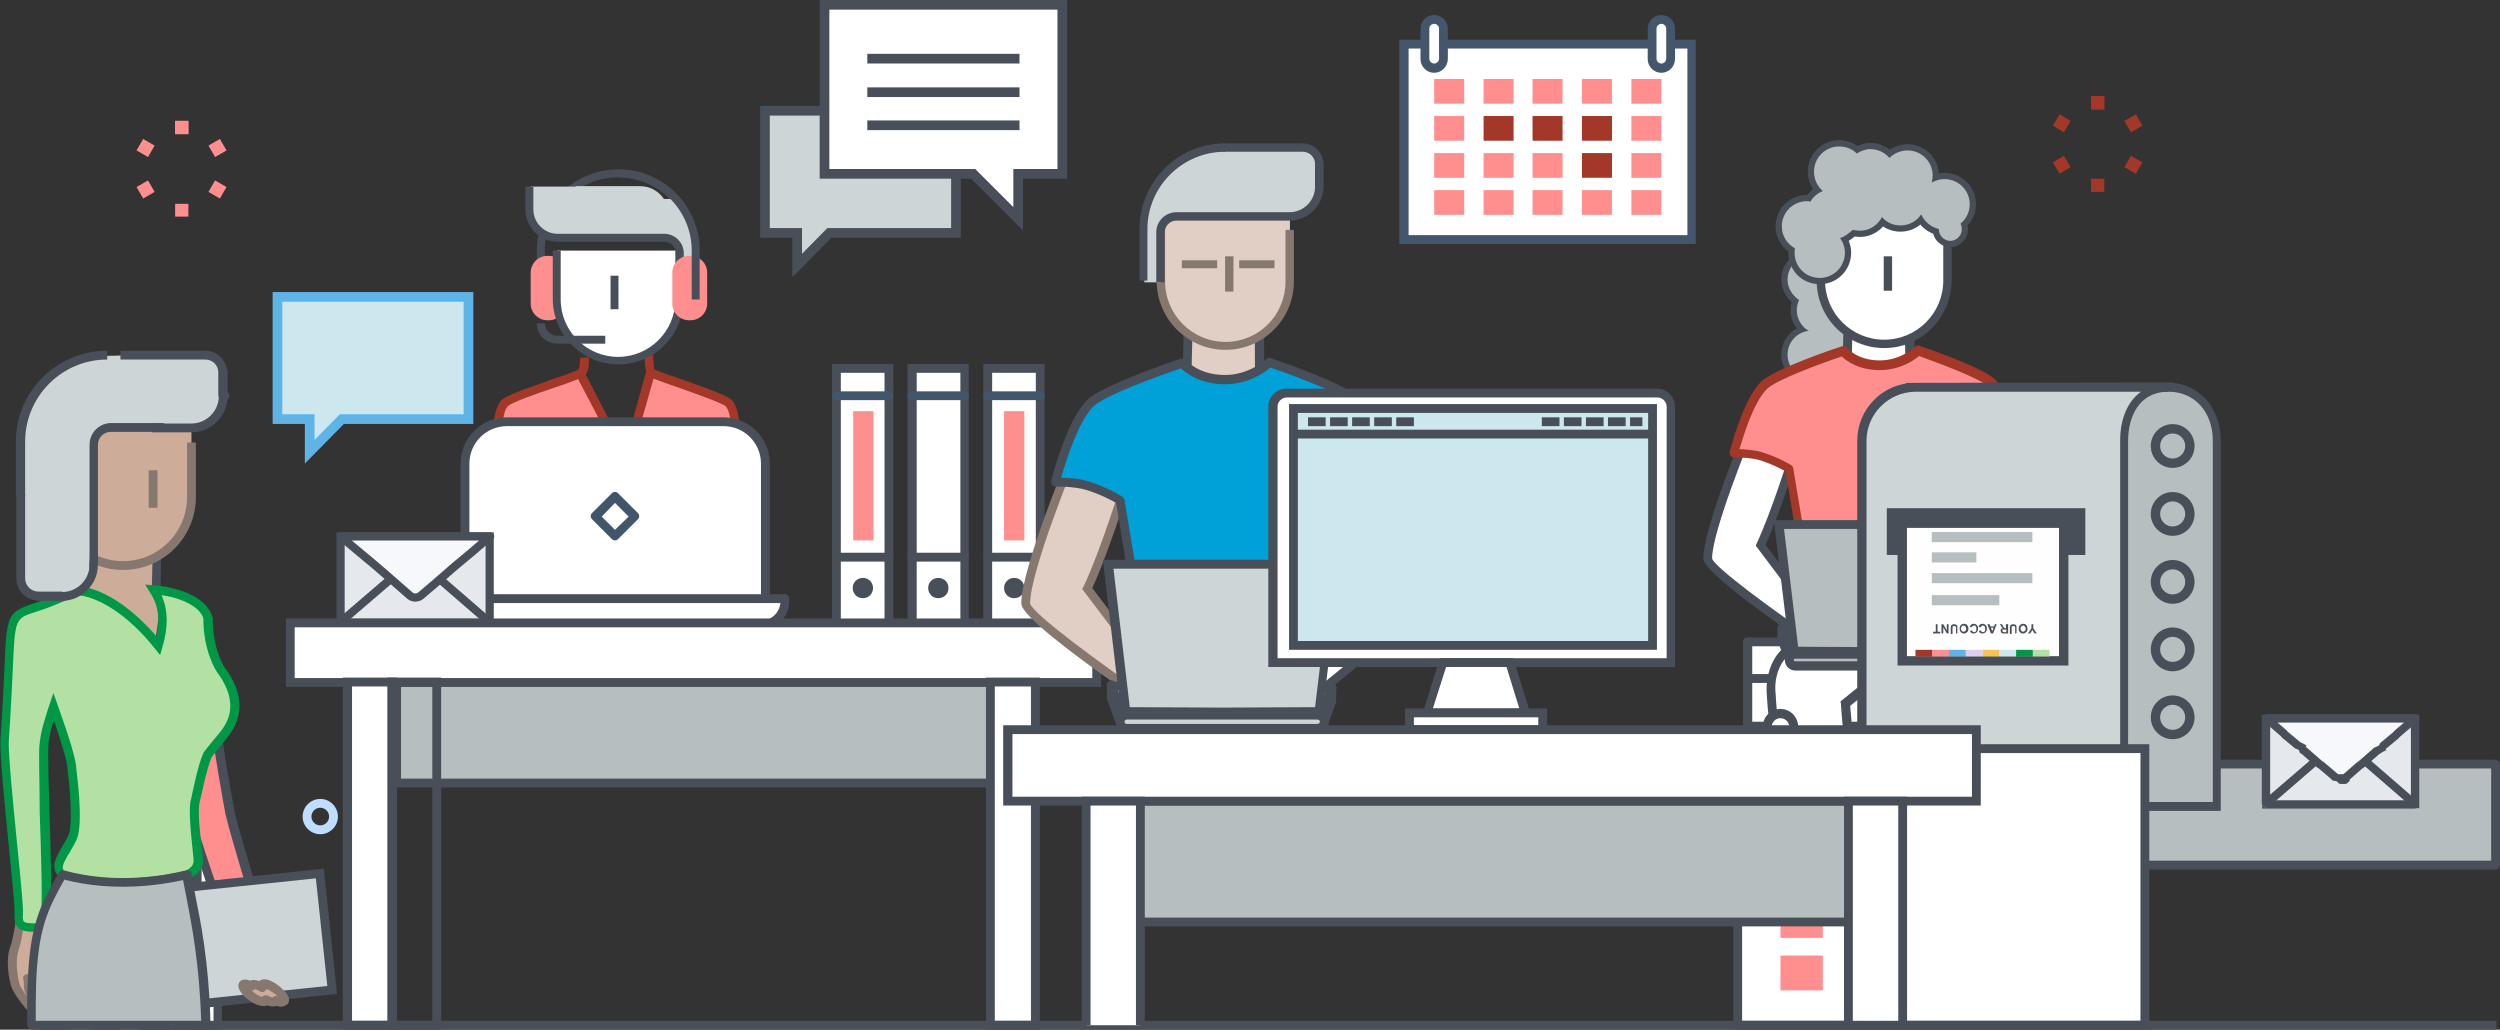 <?xml version="1.0" encoding="UTF-8"?> <!-- Generator: Adobe Illustrator 24.1.0, SVG Export Plug-In . SVG Version: 6.00 Build 0) --> <svg xmlns="http://www.w3.org/2000/svg" xmlns:xlink="http://www.w3.org/1999/xlink" version="1.1" id="62040492805bf" x="0px" y="0px" viewBox="0 0 566.7 233.4" style="enable-background:new 0 0 566.7 233.4;" xml:space="preserve"><rect x="0" y="0" width="566.7" height="233.4" fill="#333333" stroke="none"/> <style type="text/css"> .st0{fill:none;stroke:#FF8F8F;stroke-width:3;stroke-miterlimit:10;} .st1{fill:none;stroke:#A33829;stroke-width:3;stroke-miterlimit:10;} .st2{fill-rule:evenodd;clip-rule:evenodd;fill:#B7BEC0;} .st3{fill-rule:evenodd;clip-rule:evenodd;fill:#484F59;} .st4{fill-rule:evenodd;clip-rule:evenodd;fill:#FF8F8F;} .st5{fill-rule:evenodd;clip-rule:evenodd;fill:#A33829;} .st6{fill-rule:evenodd;clip-rule:evenodd;fill:#FFFFFF;} .st7{fill-rule:evenodd;clip-rule:evenodd;fill:#42566B;} .st8{fill-rule:evenodd;clip-rule:evenodd;fill:#CDD5D7;} .st9{fill-rule:evenodd;clip-rule:evenodd;fill:#BFDEFF;} .st10{fill-rule:evenodd;clip-rule:evenodd;fill:#E1CEC4;} .st11{fill-rule:evenodd;clip-rule:evenodd;fill:#86776F;} .st12{fill-rule:evenodd;clip-rule:evenodd;fill:#00A0D8;} .st13{fill-rule:evenodd;clip-rule:evenodd;fill:#535353;} .st14{fill:none;stroke:#484F59;stroke-width:2.834;stroke-miterlimit:10;} .st15{fill-rule:evenodd;clip-rule:evenodd;fill:#4D4D4D;} .st16{fill-rule:evenodd;clip-rule:evenodd;fill:#CCE7ED;} .st17{fill-rule:evenodd;clip-rule:evenodd;fill:#FEFEFE;stroke:#484F59;stroke-width:2.126;stroke-miterlimit:10;} .st18{fill:#B7BEC0;} .st19{fill:none;stroke:#484F59;stroke-width:2.126;stroke-miterlimit:10;} .st20{fill-rule:evenodd;clip-rule:evenodd;fill:#B3E0A3;} .st21{fill-rule:evenodd;clip-rule:evenodd;fill:#009846;} .st22{fill-rule:evenodd;clip-rule:evenodd;fill:#F8C44F;} .st23{fill-rule:evenodd;clip-rule:evenodd;fill:#DECEED;} .st24{fill-rule:evenodd;clip-rule:evenodd;fill:#5EB4E7;} .st25{fill:none;stroke:#484F59;stroke-width:2.194;stroke-miterlimit:10;} .st26{fill-rule:evenodd;clip-rule:evenodd;fill:#CDD5D7;stroke:#484F59;stroke-width:2.194;stroke-miterlimit:10;} .st27{fill-rule:evenodd;clip-rule:evenodd;fill:#FFFFFF;stroke:#484F59;stroke-width:2.194;stroke-miterlimit:10;} .st28{fill-rule:evenodd;clip-rule:evenodd;fill:#BAE5F8;} .st29{fill-rule:evenodd;clip-rule:evenodd;fill:#43566B;} .st30{fill-rule:evenodd;clip-rule:evenodd;fill:#E5E8EC;stroke:#484F59;stroke-width:1.858;stroke-miterlimit:10;} .st31{fill-rule:evenodd;clip-rule:evenodd;fill:#F7F8FC;stroke:#484F59;stroke-width:1.858;stroke-linejoin:round;stroke-miterlimit:10;} .st32{fill:none;stroke:#484F59;stroke-width:1.858;stroke-miterlimit:10;} .st33{fill-rule:evenodd;clip-rule:evenodd;fill:#E5E8EC;} .st34{fill:#484F59;} .st35{fill-rule:evenodd;clip-rule:evenodd;fill:#F7F8FC;} .st36{fill-rule:evenodd;clip-rule:evenodd;fill:#CDAC99;} .st37{fill-rule:evenodd;clip-rule:evenodd;fill:#CCE7ED;stroke:#5EB4E7;stroke-width:2.194;stroke-miterlimit:10;} </style> <g id="62040492805cd"> <line class="st0" x1="41.2" y1="27.4" x2="41.2" y2="30.4"></line> <line class="st0" x1="41.2" y1="27.4" x2="41.2" y2="30.4"></line> <line class="st0" x1="31.7" y1="32.8" x2="34.3" y2="34.3"></line> <line class="st0" x1="31.7" y1="43.7" x2="34.3" y2="42.2"></line> <line class="st0" x1="41.2" y1="49.1" x2="41.2" y2="46.2"></line> <line class="st0" x1="50.6" y1="43.7" x2="48" y2="42.2"></line> <line class="st0" x1="50.6" y1="32.8" x2="48" y2="34.3"></line> <line class="st1" x1="475.5" y1="21.8" x2="475.5" y2="24.8"></line> <line class="st1" x1="475.5" y1="21.8" x2="475.5" y2="24.8"></line> <line class="st1" x1="466.1" y1="27.2" x2="468.6" y2="28.7"></line> <line class="st1" x1="466.1" y1="38.1" x2="468.6" y2="36.6"></line> <line class="st1" x1="475.5" y1="43.5" x2="475.5" y2="40.5"></line> <line class="st1" x1="484.9" y1="38.1" x2="482.3" y2="36.6"></line> <line class="st1" x1="484.9" y1="27.2" x2="482.3" y2="28.7"></line> <polygon class="st2" points="565.7,196.1 431,196.1 431,173.2 565.7,173.2 "></polygon> <path class="st3" d="M432,195.1h132.7v-20.9H432V195.1z M565.7,197.1H431c-0.6,0-1-0.4-1-1v-22.9c0-0.5,0.4-1,1-1h134.7 c0.5,0,1,0.5,1,1v22.9C566.7,196.6,566.2,197.1,565.7,197.1z"></path> <path class="st4" d="M166.6,96.7h-22.5l3.4-12.3c0.6,0.9,16.3,5.5,17.7,7.1C166.5,93.1,166.6,96.7,166.6,96.7z"></path> <path class="st4" d="M131.5,84.7l6.3,12h-24.9c0,0,0.1-3.5,1.4-5.1c0.9-1.1,9-3.8,13.9-5.5C129.7,85.5,130.9,85,131.5,84.7z"></path> <path class="st5" d="M166.6,97.7h-53.7c-0.3,0-0.5-0.1-0.7-0.3s-0.3-0.4-0.3-0.7c0-0.4,0.1-3.9,1.6-5.8c0.8-1,3.9-2.2,11.1-4.7 c1.1-0.4,2.2-0.8,3.2-1.1c1.6-0.6,2.7-1,3.3-1.3c0.1,0,0.1,0,0.1-0.1c0.2-0.5,0.3-1.7,0.3-2.6l2-0.1c0,0.5,0.1,2.8-0.7,3.9 c-0.2,0.2-0.4,0.4-0.8,0.6c-0.6,0.3-1.8,0.8-3.5,1.4c-1,0.4-2.1,0.7-3.2,1.1c-3.6,1.2-9.5,3.3-10.2,4.1c-0.7,0.8-1,2.4-1.1,3.5 h51.6c-0.1-1.1-0.4-2.7-1.1-3.5c-0.7-0.7-6.7-2.8-10.3-4.1c-6.1-2.1-7.1-2.5-7.4-3.1c-0.7-1.1-0.7-4.1-0.7-5.3l2,0.1 c-0.1,1.7,0.1,3.5,0.2,4c0.7,0.4,3.9,1.5,6.5,2.4c7.2,2.5,10.4,3.8,11.2,4.7c1.5,1.8,1.6,5.4,1.6,5.8c0,0.3-0.1,0.5-0.3,0.7 C167.1,97.6,166.8,97.7,166.6,97.7z"></path> <polygon class="st5" points="136.9,97.1 130.6,85.1 132.4,84.2 138.6,96.2 "></polygon> <polygon class="st5" points="145,96.9 143.1,96.4 146.5,84.1 148.5,84.6 "></polygon> <path class="st6" d="M173.5,141.7h-68.1v-36.6c0-5.2,4.2-9.5,9.5-9.5H164c5.2,0,9.5,4.2,9.5,9.5V141.7z"></path> <path class="st3" d="M106.4,140.7h66.1v-35.6c0-4.7-3.8-8.5-8.5-8.5h-49.1c-4.7,0-8.5,3.8-8.5,8.5V140.7z M173.5,142.7h-68.1 c-0.6,0-1-0.4-1-1v-36.6c0-5.8,4.7-10.5,10.5-10.5H164c5.8,0,10.5,4.7,10.5,10.5v36.6C174.5,142.2,174,142.7,173.5,142.7z"></path> <path class="st6" d="M172.5,141.7h-66.2c-3,0-5.4-2.4-5.4-5.4v-0.6h77v0.6C177.9,139.3,175.5,141.7,172.5,141.7z"></path> <path class="st3" d="M101.9,136.7c0.2,2.2,2.1,4,4.4,4h66.2c2.3,0,4.2-1.8,4.4-4H101.9z M172.5,142.7h-66.2c-3.5,0-6.4-2.9-6.4-6.4 v-0.6c0-0.5,0.5-1,1-1h77c0.5,0,1,0.4,1,1v0.6C178.9,139.8,176.1,142.7,172.5,142.7z"></path> <polygon class="st6" points="143.9,117.1 139.4,121.5 134.9,117.1 139.4,112.6 "></polygon> <path class="st7" d="M136.4,117.1l3,3l3.1-3l-3.1-3.1L136.4,117.1z M139.4,122.5c-0.2,0-0.5-0.1-0.7-0.3l-4.5-4.5 c-0.4-0.4-0.4-1,0-1.4l4.5-4.5c0.4-0.4,1-0.4,1.4,0l4.5,4.5c0.4,0.4,0.4,1,0,1.4l-4.5,4.5C139.9,122.4,139.7,122.5,139.4,122.5z"></path> <polygon class="st6" points="201.5,141.8 189.6,141.8 189.6,83.5 201.5,83.5 "></polygon> <path class="st3" d="M190.6,140.8h9.9V84.5h-9.9V140.8z M202.5,142.8h-13.9V82.5h13.9V142.8z"></path> <path class="st3" d="M201.5,127.3h-11.9c-0.6,0-1-0.4-1-1c0-0.5,0.4-1,1-1h11.9c0.5,0,1,0.5,1,1C202.5,126.9,202,127.3,201.5,127.3 z"></path> <path class="st3" d="M193.3,133.3c0-1.3,1-2.3,2.3-2.3c1.3,0,2.3,1,2.3,2.3c0,1.3-1,2.3-2.3,2.3 C194.3,135.6,193.3,134.6,193.3,133.3z"></path> <path class="st7" d="M201.5,90.7h-11.9c-0.6,0-1-0.4-1-1c0-0.5,0.4-1,1-1h11.9c0.5,0,1,0.4,1,1C202.5,90.3,202,90.7,201.5,90.7z"></path> <polygon class="st6" points="218.6,141.8 206.8,141.8 206.8,83.5 218.6,83.5 "></polygon> <path class="st3" d="M207.8,140.8h9.9V84.5h-9.9V140.8z M219.6,142.8h-13.9V82.5h13.9V142.8z"></path> <path class="st3" d="M218.6,127.3h-11.9c-0.5,0-1-0.4-1-1c0-0.5,0.4-1,1-1h11.9c0.6,0,1,0.5,1,1 C219.6,126.9,219.2,127.3,218.6,127.3z"></path> <path class="st3" d="M210.4,133.3c0-1.3,1-2.3,2.3-2.3c1.3,0,2.3,1,2.3,2.3c0,1.3-1,2.3-2.3,2.3 C211.4,135.6,210.4,134.6,210.4,133.3z"></path> <polygon class="st4" points="198,122.5 193.4,122.5 193.4,93.2 198,93.2 "></polygon> <path class="st7" d="M218.6,90.7h-11.9c-0.5,0-1-0.4-1-1c0-0.5,0.4-1,1-1h11.9c0.6,0,1,0.4,1,1C219.6,90.3,219.2,90.7,218.6,90.7z"></path> <polygon class="st6" points="235.8,141.8 223.9,141.8 223.9,83.5 235.8,83.5 "></polygon> <path class="st3" d="M224.9,140.8h9.9V84.5h-9.9V140.8z M236.8,142.8h-13.9V82.5h13.9V142.8z"></path> <path class="st3" d="M235.8,127.3h-11.9c-0.5,0-1-0.4-1-1c0-0.5,0.5-1,1-1h11.9c0.5,0,1,0.5,1,1 C236.8,126.9,236.4,127.3,235.8,127.3z"></path> <path class="st3" d="M227.6,133.3c0-1.3,1-2.3,2.3-2.3c1.3,0,2.3,1,2.3,2.3c0,1.3-1,2.3-2.3,2.3 C228.6,135.6,227.6,134.6,227.6,133.3z"></path> <polygon class="st4" points="232.2,122.5 227.6,122.5 227.6,93.2 232.2,93.2 "></polygon> <path class="st7" d="M235.8,90.7h-11.9c-0.5,0-1-0.4-1-1c0-0.5,0.5-1,1-1h11.9c0.5,0,1,0.4,1,1C236.8,90.3,236.4,90.7,235.8,90.7z"></path> <polygon class="st2" points="224.6,177.6 89.9,177.6 89.9,154.7 224.6,154.7 "></polygon> <path class="st3" d="M90.9,176.5h132.7v-20.9H90.9V176.5z M224.6,178.5H89.9c-0.5,0-1-0.4-1-1v-22.9c0-0.5,0.4-1,1-1h134.7 c0.5,0,1,0.5,1,1v22.9C225.6,178.1,225.2,178.5,224.6,178.5z"></path> <polygon class="st6" points="248.6,154.7 65.8,154.7 65.8,141.2 248.6,141.2 "></polygon> <path class="st3" d="M66.8,153.7h180.8v-11.5H66.8V153.7z M249.6,155.7H64.8v-15.5h184.8V155.7z"></path> <polygon class="st6" points="224.5,154.7 234.7,154.7 234.7,232.4 224.5,232.4 "></polygon> <path class="st3" d="M225.5,231.4h8.2v-75.8h-8.2V231.4z M235.7,233.4h-12.2v-79.8h12.2V233.4z"></path> <polygon class="st6" points="78.7,154.7 88.9,154.7 88.9,232.4 78.7,232.4 "></polygon> <path class="st3" d="M79.7,231.4H88v-75.8h-8.2V231.4z M90,233.4H77.7v-79.8H90V233.4z"></path> <path class="st3" d="M121.7,67.9h1.8V56.8c0-9.2,7.5-16.6,16.6-16.6c9.2,0,16.6,7.5,16.6,16.6v11.1h1.8V56.8 c0-10.2-8.3-18.4-18.4-18.4s-18.4,8.3-18.4,18.4V67.9z"></path> <path class="st4" d="M120.3,68.8c0,2.1,1.7,3.8,3.8,3.8h0.3c2.1,0,3.8-1.7,3.8-3.8v-7c0-2.1-1.7-3.8-3.8-3.8h-0.3 c-2.1,0-3.8,1.7-3.8,3.8V68.8z"></path> <path class="st6" d="M126.3,56.8v11.1c0,7.6,6.2,13.9,13.9,13.9l0,0c7.6,0,13.8-6.2,13.8-13.9V56.8H126.3z"></path> <path class="st3" d="M140.2,82.6c8.1,0,14.7-6.6,14.7-14.7V56.8h-1.8v11.1c0,7.1-5.8,13-13,13c-7.1,0-13-5.8-13-13V56.8h-1.8v11.1 C125.4,76,132,82.6,140.2,82.6z"></path> <path class="st8" d="M130.5,42.2h7.2h7.4c2.2,0,4.2,1.1,5.4,2.9h2.2c0.2,0,0.4,0,0.6,0.1c2.5,2.7,4.1,6.2,4.4,10.1v12.8h-3.5V57.4 c0-1.9-1.6-3.5-3.5-3.5h-2h-10.9h-6.2h-1.8h-1.4h-1.8c-3.6,0-6.4-2.9-6.4-6.4v-5.2H130.5z"></path> <path class="st3" d="M153.2,68.1h1.8V57.4c0-2.4-2-4.4-4.4-4.4h-24.2c-3,0-5.5-2.5-5.5-5.5v-5.2h-1.8v5.2c0,4,3.3,7.3,7.3,7.3h24.2 c1.5,0,2.6,1.2,2.6,2.6V68.1z"></path> <path class="st4" d="M152.4,68.8c0,2.1,1.7,3.8,3.8,3.8h0.3c2.1,0,3.8-1.7,3.8-3.8v-7c0-2.1-1.7-3.8-3.8-3.8h-0.3 c-2.1,0-3.8,1.7-3.8,3.8V68.8z"></path> <path class="st3" d="M156.8,67.9h1.8V56.8c0-10.2-8.3-18.4-18.4-18.4v1.8c9.2,0,16.6,7.5,16.6,16.6V67.9z"></path> <path class="st3" d="M126.3,77.9h10.9v-1.8h-10.9c-1.5,0-2.8-1.3-2.8-2.8h-1.8C121.7,75.9,123.8,77.9,126.3,77.9z"></path> <polygon class="st3" points="138.4,70.1 140.2,70.1 140.2,62.5 138.4,62.5 "></polygon> <path class="st9" d="M235.4,131.4l2.6,2.6l2.6-2.6l-2.6-2.6L235.4,131.4z M237.9,136.9l-5.4-5.4l5.4-5.4l5.4,5.4L237.9,136.9z"></path> <polygon class="st10" points="285.6,87.4 269,89 269.5,71 285.5,71.4 "></polygon> <path class="st3" d="M270.4,72l-0.4,15.8l14.5-1.4l-0.1-14.1L270.4,72z M269,90c-0.2,0-0.5-0.1-0.7-0.3c-0.2-0.2-0.3-0.5-0.3-0.7 l0.4-18c0-0.5,0.5-1,1-1c0,0,0,0,0,0l16.1,0.4c0.5,0,1,0.5,1,1l0.1,16c0,0.5-0.4,1-0.9,1L269,90C269.1,90,269.1,90,269,90z"></path> <path class="st10" d="M246.4,133.3c4.5-9.4,10.1-28.2,10.1-28.2L245,98.8c0,0-12.5,29.7-12.5,37.9c0,3.6,31,24.4,31,24.4l1.3-3.6 L246.4,133.3z"></path> <path class="st11" d="M245.5,100.2c-2.2,5.3-12,29.4-12,36.6c0.5,2.2,15.2,13.2,29.5,22.9l0.7-1.9l-18.4-24.3l0.3-0.5 c3.9-8.2,8.7-23.7,9.8-27.3L245.5,100.2z M264,162.7l-1.1-0.7c-9.4-6.4-31.4-21.5-31.4-25.2c0-8.4,12.1-37.1,12.6-38.3l0.4-1 l13.2,7.2l-0.2,0.8c-0.1,0.2-5.5,18.2-9.9,27.8l18.3,24.2L264,162.7z"></path> <path class="st6" d="M308.2,133.3c-4.5-9.4-10.7-27.3-10.7-27.3l12.4-7.2c0,0,10.6,29.7,10.6,37.9c0,3.6-27.1,24.5-27.1,24.5 l-5.4-5.4L308.2,133.3z"></path> <path class="st3" d="M289.5,155.8l4.1,4.1c12.6-9.8,25.7-21,26-23.2c0-7.1-8.2-31-10.2-36.5l-10.7,6.2c1.3,3.6,6.5,18.3,10.4,26.4 l0.3,0.6L289.5,155.8z M293.4,162.6l-6.7-6.7l20.3-22.8c-4.4-9.5-10.4-26.7-10.5-26.8l-0.3-0.8l14.2-8.2l0.4,1.1 c0.4,1.2,10.7,29.9,10.7,38.3c0,3.8-21,20.3-27.4,25.3L293.4,162.6z"></path> <path class="st12" d="M259.9,149.7c0,0,14.2,3.6,34.7,0.1l4.8-36.5c0,0,5.6-1.9,7.5-2.2c1.9-0.3,7.9,0.2,7.9,0.2s-3-15.9-7.6-20.6 c-3-3.1-19.4-8.6-19.4-8.6s-3.9,3.9-10.1,3.9c-6.7,0-9.7-3.8-9.7-3.8s-17.7,5.8-20.9,9.1c-4.6,4.6-7.9,17.8-7.9,17.8 s4.4-0.1,7.5,0.8c4.2,1.3,7.2,3.3,7.2,3.3L259.9,149.7z"></path> <path class="st3" d="M260.8,148.9c2.9,0.6,15.6,2.9,32.9,0.1l4.7-35.8c0.1-0.4,0.3-0.7,0.7-0.8c0.2-0.1,5.7-2,7.7-2.2 c1.5-0.2,4.9,0,6.8,0.1c-0.8-3.8-3.5-15.1-7.1-18.8c-2.3-2.3-13.6-6.5-18.5-8.2c-1.3,1.1-5,3.8-10.3,3.8c-5.6,0-8.8-2.5-10-3.6 c-5.3,1.8-17.5,6.2-19.9,8.7c-3.5,3.5-6.3,12.8-7.3,16.1c1.6,0,4.3,0.2,6.5,0.9c4.3,1.4,7.3,3.3,7.4,3.4c0.2,0.2,0.4,0.4,0.5,0.7 L260.8,148.9z M276.7,152.4c-10.3,0-16.7-1.6-17.1-1.7c-0.4-0.1-0.7-0.4-0.7-0.8L253,114c-0.9-0.5-3.4-1.9-6.6-2.9 c-2.9-0.9-7.1-0.8-7.1-0.8c-0.3,0-0.6-0.1-0.8-0.4c-0.2-0.2-0.2-0.6-0.2-0.9c0.1-0.5,3.4-13.6,8.1-18.3c3.3-3.3,19.4-8.8,21.3-9.4 c0.4-0.1,0.8,0,1.1,0.3c0.1,0.1,2.8,3.4,8.9,3.4c5.6,0,9.3-3.6,9.4-3.6c0.3-0.3,0.7-0.4,1-0.2c1.7,0.6,16.7,5.7,19.8,8.8 c4.8,4.8,7.8,20.4,7.9,21.1c0.1,0.3,0,0.6-0.2,0.9c-0.2,0.2-0.5,0.4-0.8,0.3c-1.6-0.1-6.2-0.4-7.7-0.2c-1.3,0.2-4.9,1.3-6.7,1.9 l-4.8,35.9c-0.1,0.4-0.4,0.8-0.8,0.9C288,152,281.9,152.4,276.7,152.4z"></path> <polygon class="st13" points="298.8,162.8 255.1,162.8 255.1,160.7 298.8,160.7 "></polygon> <polygon class="st9" points="252,155.4 252,158.4 253.9,163.6 255.7,162.3 "></polygon> <path class="st3" d="M254.3,161.7l0.1,0.3l0,0L254.3,161.7z M253.9,164.6c-0.1,0-0.2,0-0.3-0.1c-0.3-0.1-0.5-0.3-0.7-0.6l-1.9-5.2 c-0.1-0.1-0.1-0.2-0.1-0.4v-3.1c0-0.5,0.3-0.8,0.8-1c0.4-0.1,0.9,0.1,1.1,0.5l3.8,6.9c0.2,0.4,0.1,1-0.3,1.3l-1.8,1.3 C254.3,164.5,254.1,164.6,253.9,164.6z"></path> <polygon class="st9" points="254.8,162.8 252,155.4 257.5,155.4 258.3,162.8 "></polygon> <path class="st3" d="M253.4,156.4l2.1,5.4h1.6l-0.5-5.4H253.4z M254.8,163.8c-0.4,0-0.8-0.2-0.9-0.6l-2.9-7.4 c-0.1-0.3-0.1-0.7,0.1-0.9c0.2-0.3,0.5-0.4,0.8-0.4h5.6c0.5,0,1,0.4,1,0.9l0.7,7.4c0,0.3-0.1,0.5-0.3,0.8c-0.2,0.2-0.4,0.3-0.7,0.3 H254.8C254.8,163.8,254.8,163.8,254.8,163.8z"></path> <polygon class="st9" points="302,156 302,159 300,164.2 298.2,162.9 "></polygon> <path class="st3" d="M299.5,162.6L299.5,162.6l0.1-0.3L299.5,162.6z M300,165.2c-0.2,0-0.4-0.1-0.6-0.2l-1.8-1.3 c-0.4-0.3-0.5-0.8-0.3-1.3l3.8-7c0.2-0.4,0.7-0.6,1.1-0.5c0.4,0.1,0.7,0.5,0.7,1v3.1c0,0.1,0,0.2-0.1,0.4l-1.9,5.2 c-0.1,0.3-0.4,0.5-0.7,0.6C300.2,165.2,300.1,165.2,300,165.2z"></path> <polygon class="st9" points="299,163.4 302,156 296.4,156 295.6,163.4 "></polygon> <path class="st3" d="M296.7,162.4l1.6,0l2.1-5.4h-3.2L296.7,162.4z M299,164.4L299,164.4l-3.4,0c-0.3,0-0.5-0.1-0.7-0.3 c-0.2-0.2-0.3-0.5-0.2-0.8l0.7-7.4c0.1-0.5,0.5-0.9,1-0.9h5.6c0.3,0,0.6,0.2,0.8,0.4c0.2,0.3,0.2,0.6,0.1,0.9l-2.9,7.4 C299.8,164.1,299.5,164.4,299,164.4z"></path> <polygon class="st8" points="277,127.9 251.2,127.9 255.2,161.3 277,161.3 298.9,161.3 302.9,127.9 "></polygon> <path class="st3" d="M256.1,160.3l21,0.1l21-0.1l3.8-31.4h-49.5L256.1,160.3z M277,162.4l-22.8-0.1l-4.2-35.4h54l-4.3,35.4 L277,162.4z"></path> <path class="st8" d="M300.2,163.6c0,0.8-0.7,1.5-1.6,1.5h-43.1c-0.9,0-1.6-0.7-1.6-1.5l0,0c0-0.8,0.7-1.5,1.6-1.5h43.1 C299.5,162.1,300.2,162.8,300.2,163.6L300.2,163.6z"></path> <path class="st3" d="M255.5,163.1c-0.3,0-0.6,0.2-0.6,0.5c0,0.3,0.2,0.5,0.6,0.5h43.1c0.3,0,0.6-0.2,0.6-0.5c0-0.3-0.3-0.5-0.6-0.5 H255.5z M298.6,166.1h-43.1c-1.4,0-2.6-1.1-2.6-2.5c0-1.4,1.1-2.5,2.6-2.5h43.1c1.4,0,2.6,1.1,2.6,2.5 C301.2,165,300,166.1,298.6,166.1z"></path> <g> <path class="st14" d="M417.5,72.7c2.2,0.7,3.8,2.7,3.8,5.1c0,3-2.4,5.4-5.4,5.4c-0.2,0-0.5,0-0.7-0.1c-0.9,1.6-2.7,2.7-4.6,2.7 c-3,0-5.4-2.4-5.4-5.4c0-2.8,2.1-5.1,4.8-5.4c-1.6-0.9-2.7-2.7-2.7-4.7c0-0.8,0.2-1.6,0.5-2.3c-1.5-1-2.6-2.7-2.6-4.6 c0-3,2.4-5.4,5.4-5.4c3,0,5.4,2.4,5.4,5.4c0,0.8-0.2,1.6-0.5,2.3c1.5,0.9,2.5,2.6,2.5,4.6C418,71.2,417.8,72,417.5,72.7z"></path> <path id="62040492805fa" class="st2" d="M417.5,72.7c2.2,0.7,3.8,2.7,3.8,5.1c0,3-2.4,5.4-5.4,5.4c-0.2,0-0.5,0-0.7-0.1 c-0.9,1.6-2.7,2.7-4.6,2.7c-3,0-5.4-2.4-5.4-5.4c0-2.8,2.1-5.1,4.8-5.4c-1.6-0.9-2.7-2.7-2.7-4.7c0-0.8,0.2-1.6,0.5-2.3 c-1.5-1-2.6-2.7-2.6-4.6c0-3,2.4-5.4,5.4-5.4c3,0,5.4,2.4,5.4,5.4c0,0.8-0.2,1.6-0.5,2.3c1.5,0.9,2.5,2.6,2.5,4.6 C418,71.2,417.8,72,417.5,72.7z"></path> </g> <polygon class="st6" points="459,164.6 396.2,164.6 396.2,153.7 459,153.7 "></polygon> <path class="st3" d="M397.2,163.6H458v-9h-60.8V163.6z M459,165.6h-62.9c-0.5,0-1-0.4-1-1v-11c0-0.5,0.4-1,1-1H459c0.5,0,1,0.4,1,1 v11C460,165.2,459.6,165.6,459,165.6z"></path> <polygon class="st6" points="459,153.8 396.2,153.8 396.2,145.5 459,145.5 "></polygon> <path class="st3" d="M397.2,152.8H458v-6.3h-60.8V152.8z M459,154.8h-62.9c-0.5,0-1-0.5-1-1v-8.3c0-0.5,0.4-1,1-1H459 c0.5,0,1,0.4,1,1v8.3C460,154.4,459.6,154.8,459,154.8z"></path> <polygon class="st6" points="432.9,84 418.6,85.4 419,69.9 432.8,70.2 "></polygon> <path class="st3" d="M420,70.9l-0.3,13.4l12.2-1.2l-0.1-11.9L420,70.9z M418.6,86.4c-0.2,0-0.5-0.1-0.7-0.3 c-0.2-0.2-0.3-0.5-0.3-0.8l0.4-15.5c0-0.5,0.5-1,1-1l0,0l13.9,0.3c0.5,0,1,0.4,1,1l0.1,13.8c0,0.5-0.4,0.9-0.9,1L418.6,86.4 C418.7,86.4,418.7,86.4,418.6,86.4z"></path> <path class="st6" d="M399.1,123.6c3.9-8.1,8.7-24.3,8.7-24.3l-9.9-5.4c0,0-10.8,25.6-10.8,32.7c0,3.1,26.7,21,26.7,21l1.1-3.1 L399.1,123.6z"></path> <path class="st3" d="M398.4,95.3c-2,4.8-10.3,25.2-10.3,31.3c0.5,1.9,13,11.2,25.2,19.5l0.5-1.4L398,123.7l0.2-0.5 c3.3-7,7.4-20.1,8.5-23.4L398.4,95.3z M414.3,149.1l-1.1-0.7c-10.1-6.8-27.1-18.7-27.1-21.8c0-7.2,10.4-32,10.8-33.1l0.4-1 l11.6,6.3l-0.2,0.8c-0.2,0.7-4.7,15.7-8.5,23.9l15.7,20.8L414.3,149.1z"></path> <path class="st6" d="M452.4,123.6c-3.9-8.1-9.3-23.5-9.3-23.5l10.7-6.2c0,0,9.1,25.6,9.1,32.7c0,3.1-23.3,21.1-23.3,21.1l-4.6-4.6 L452.4,123.6z"></path> <path class="st7" d="M436.4,142.9l3.3,3.3c10.8-8.4,21.8-17.9,22.2-19.8c0-6-6.9-26.1-8.7-31.2l-8.9,5.1c1.1,3.2,5.6,15.7,8.9,22.7 l0.3,0.6L436.4,142.9z M439.6,148.9l-5.9-5.9l17.5-19.6c-3.8-8.2-8.9-22.9-9-23l-0.3-0.8l12.5-7.2l0.4,1.1c0.4,1,9.2,25.8,9.2,33 c0,3.2-16.5,16.4-23.7,21.9L439.6,148.9z"></path> <path class="st4" d="M410.8,137.7c0,0,12.2,3.1,29.9,0.1l4.2-31.4c0,0,4.8-1.7,6.4-1.9c1.7-0.2,6.8,0.2,6.8,0.2s-2.6-13.7-6.6-17.7 c-2.6-2.6-16.7-7.4-16.7-7.4s-3.4,3.3-8.7,3.3c-5.7,0-8.3-3.3-8.3-3.3s-15.2,5-18,7.9c-3.9,4-6.8,15.4-6.8,15.4s3.8-0.1,6.4,0.7 c3.6,1.2,6.2,2.8,6.2,2.8L410.8,137.7z"></path> <path class="st5" d="M411.6,136.8c2.7,0.5,13.5,2.4,28.1,0.1l4.1-30.7c0.1-0.4,0.3-0.7,0.7-0.8c0.5-0.2,4.9-1.7,6.7-1.9 c1.2-0.1,4,0,5.7,0.1c-0.7-3.4-3-12.9-6.1-15.9c-1.9-1.9-11.6-5.5-15.8-7c-1.1,1-4.4,3.2-8.9,3.2c-4.8,0-7.6-2.1-8.6-3.1 c-4.5,1.5-14.9,5.3-17,7.4c-3,3-5.3,10.6-6.2,13.6c1.4,0.1,3.7,0.2,5.4,0.8c3.7,1.2,6.3,2.8,6.4,2.9c0.2,0.2,0.4,0.4,0.4,0.7 L411.6,136.8z M425.3,140.1c-8.9,0-14.4-1.4-14.8-1.5c-0.4-0.1-0.7-0.4-0.7-0.8l-5-30.9c-0.8-0.5-2.9-1.6-5.6-2.5 c-2.5-0.8-6.1-0.7-6.1-0.7c-0.3,0-0.6-0.1-0.8-0.4c-0.2-0.2-0.3-0.6-0.2-0.9c0.1-0.5,3-11.7,7-15.8c2.9-2.9,16.8-7.6,18.4-8.1 c0.4-0.1,0.8,0,1.1,0.3c0.1,0.1,2.4,2.9,7.5,2.9c4.8,0,7.9-3,8-3.1c0.3-0.3,0.7-0.4,1-0.2c1.5,0.5,14.4,4.9,17.1,7.6 c4.1,4.2,6.7,17.7,6.8,18.2c0.1,0.3,0,0.6-0.2,0.9c-0.2,0.2-0.5,0.3-0.8,0.3c-1.4-0.1-5.3-0.4-6.6-0.2c-1.1,0.1-4.1,1.1-5.7,1.6 l-4.1,30.8c-0.1,0.4-0.4,0.8-0.8,0.9C434.9,139.7,429.7,140.1,425.3,140.1z"></path> <path class="st6" d="M441.8,144.8l-31.5,0.3c-10.1,2.1-8.7,12.3-8.7,12.3c0.1,2,0.4,4.5,0.7,7.3h16.5c-0.2-1.9-0.3-3.7-0.5-5.2 l7.1-5.8h4.3l5.7,5.7c-0.1,1.5-0.2,3.3-0.4,5.2h16.5c0.3-2.8,0.6-5.4,0.6-7.5C452.1,146,441.8,144.8,441.8,144.8z"></path> <path class="st3" d="M410.3,146.1c-8.9,1.9-7.9,10.8-7.8,11.1c0.1,2.1,0.3,4.6,0.7,7.4h-2c-0.4-2.7-0.6-5.2-0.7-7.2 c0,0-1.3-11,9.5-13.3l0.2,0l31.6-0.3h0.1c0.1,0,11.2,1.4,11.2,13.3c-0.1,2.1-0.3,4.7-0.6,7.5h-2c0.4-2.9,0.6-5.5,0.6-7.6 c0-9.8-8.5-11.1-9.4-11.3L410.3,146.1z M417.7,164.6c-0.2-1.9-0.3-3.6-0.4-5.1l-0.1-0.5l7.8-6.3h5.1l6.4,6.4l0,0.5 c-0.1,1.5-0.2,3.2-0.4,5.1h-2c0.2-1.8,0.3-3.4,0.4-4.8l-5.1-5.1h-3.5l-6.5,5.2c0.1,1.4,0.3,3,0.4,4.7H417.7z"></path> <polygon class="st15" points="444.3,148.9 406.7,148.9 406.7,147.2 444.3,147.2 "></polygon> <polygon class="st9" points="403.9,142.5 403.9,145.2 405.6,149.6 407.2,148.5 "></polygon> <path class="st3" d="M405.6,150.6c-0.1,0-0.2,0-0.3-0.1c-0.3-0.1-0.5-0.3-0.6-0.6l-1.7-4.5c0-0.1-0.1-0.2-0.1-0.4v-2.6 c0-0.5,0.3-0.8,0.7-1c0.5-0.1,0.9,0.1,1.1,0.5l3.3,6c0.2,0.4,0.1,1-0.3,1.3l-1.6,1.1C406,150.6,405.8,150.6,405.6,150.6z"></path> <polygon class="st9" points="406.4,148.9 403.9,142.5 408.7,142.5 409.4,148.9 "></polygon> <path class="st3" d="M405.4,143.5l1.7,4.4h1.2l-0.4-4.4H405.4z M406.4,149.9c-0.4,0-0.8-0.2-0.9-0.6l-2.5-6.4 c-0.1-0.3-0.1-0.7,0.1-0.9c0.2-0.3,0.5-0.4,0.8-0.4h4.8c0.5,0,0.9,0.4,1,0.9l0.6,6.4c0,0.3-0.1,0.5-0.2,0.8s-0.5,0.3-0.7,0.3H406.4 L406.4,149.9z"></path> <polygon class="st2" points="425.5,118.9 403.2,118.9 406.7,147.6 425.5,147.7 444.4,147.6 447.8,118.9 "></polygon> <path class="st3" d="M407.6,146.6l18,0.1l17.9-0.1l3.2-26.7h-42.3L407.6,146.6z M425.5,148.7l-19.7-0.1l-3.7-30.7H449l-3.7,30.7 L425.5,148.7z"></path> <path class="st2" d="M445.4,149.6c0,0.7-0.6,1.3-1.4,1.3H407c-0.8,0-1.4-0.6-1.4-1.3l0,0c0-0.7,0.6-1.3,1.4-1.3h37.1 C444.8,148.3,445.4,148.9,445.4,149.6L445.4,149.6z"></path> <path class="st3" d="M407,149.3c-0.2,0-0.4,0.1-0.4,0.3c0,0.2,0.2,0.3,0.4,0.3h37.1c0.2,0,0.4-0.1,0.4-0.3c0-0.2-0.2-0.3-0.4-0.3 H407z M444.1,152H407c-1.3,0-2.4-1-2.4-2.3c0-1.3,1.1-2.3,2.4-2.3h37.1c1.3,0,2.4,1,2.4,2.3C446.5,150.9,445.4,152,444.1,152z"></path> <polygon class="st16" points="375.6,147.1 292.5,147.1 292.5,91.7 375.6,91.7 "></polygon> <path class="st6" d="M374.6,146.3h-81.4V92.6h81.4V146.3z M378.8,92.2c0-1.7-1.4-3.1-3.1-3.1h-84c-1.7,0-3.1,1.4-3.1,3.1v58h90.3 V92.2z"></path> <path class="st3" d="M294.2,145.3h79.4V93.6h-79.4V145.3z M375.6,147.3h-83.4V91.6h83.4V147.3z M289.5,149.2h88.3v-57 c0-1.2-1-2.1-2.1-2.1h-84c-1.2,0-2.1,1-2.1,2.1V149.2z M379.8,151.2h-92.3v-59c0-2.3,1.9-4.1,4.1-4.1h84c2.3,0,4.1,1.9,4.1,4.1 V151.2z"></path> <path class="st9" d="M374.6,98.4h-81.4H374.6z"></path> <polygon class="st3" points="374.6,99.4 293.2,99.4 293.2,97.4 374.6,97.4 "></polygon> <path class="st3" d="M300.5,96.6h-4v-2h4V96.6z M305.5,96.6h-4v-2h4V96.6z M310.5,96.6h-4v-2h4V96.6z M315.5,96.6h-4v-2h4V96.6z M320.5,96.6h-4v-2h4V96.6z"></path> <path class="st3" d="M353.5,96.6h-4v-2h4V96.6z M358.5,96.6h-4v-2h4V96.6z M363.5,96.6h-4v-2h4V96.6z M368.5,96.6h-4v-2h4V96.6z M372.3,96.6h-2.8v-2h2.8V96.6z"></path> <polygon class="st6" points="345.8,161.6 323.5,161.6 327.1,150.2 342.2,150.2 "></polygon> <path class="st3" d="M324.8,160.6h19.6l-2.9-9.4h-13.7L324.8,160.6z M347.2,162.6h-25l4.2-13.4h16.6L347.2,162.6z"></path> <polygon class="st6" points="319.5,165.3 349.7,165.3 349.7,161.6 319.5,161.6 "></polygon> <path class="st3" d="M320.5,164.4h28.2v-1.8h-28.2V164.4z M350.7,166.4h-32.2v-5.8h32.2V166.4z"></path> <path class="st6" d="M456.4,169.8v1.4c0,6.6,4.2,12,10.8,12.1l0,0h-58.5l0,0c-6.6-0.1-11.9-5.5-11.9-12.1v-1.4H456.4z"></path> <path class="st7" d="M408.9,182.3h51.9c-3.3-2.3-5.4-6.3-5.4-11.1v-0.4h-57.6v0.4C397.9,177.2,402.8,182.2,408.9,182.3 C408.9,182.3,408.9,182.3,408.9,182.3z M467.3,184.3h-58.5c0,0-0.1,0-0.1,0c-7.1-0.1-12.8-6-12.8-13.1v-1.4c0-0.5,0.5-1,1-1h59.6 c0.5,0,1,0.4,1,1v1.4c0,6.5,4.1,11,9.9,11.1c0.6,0,1,0.5,1,1S467.8,184.3,467.3,184.3z"></path> <path class="st2" d="M454.6,182.8V99.9c0-6.7-14.9-12-21.5-12v0l58.6,0l0,0c6.6,0.1,10.8,5.4,10.8,12.1v82.9H454.6z"></path> <path class="st3" d="M455.7,181.8h45.9V99.9c0-6.5-4.1-11-9.8-11.1h-0.3l-48.7,0.1c6.4,2.2,13,6.1,13,11.1V181.8z M503.5,183.8 h-49.9V99.9c0-5.7-14-11-20.6-11.1h-1v-2h1l59.6-0.1v0.1c6.3,0.6,10.8,5.9,10.8,13.1V183.8z"></path> <path class="st8" d="M422,168V99.9c0-6.7,5.3-12,12-12.1l0,0h57.4l0,0c-6.6,0.1-9.9,5.4-9.9,12.1V168c0,8.4-6.8,15.3-15.3,15.3 c-17.9,0-55.5,0-55.5,0v-0.5C417.3,181,422,175,422,168z"></path> <path class="st3" d="M434.1,88.8C434.1,88.8,434,88.8,434.1,88.8c-6.1,0.1-11,5.1-11,11.1V168c0,6-3.3,11.4-8.5,14.3l51.7,0 c7.9,0,14.3-6.4,14.3-14.2V99.9c0-5,1.7-8.9,4.7-11.1H434.1z M410.8,184.3c-0.3,0-0.5-0.1-0.7-0.3c-0.2-0.2-0.3-0.4-0.3-0.7v-0.5 c0-0.4,0.3-0.8,0.7-1c6.2-1.7,10.5-7.4,10.5-13.7V99.9c0-7.1,5.7-13,12.8-13.1c0.1,0,0.1,0,0.1,0h57.4c0.5,0,1,0.5,1,1 c0,0.5-0.4,1-1,1c-6.5,0.1-8.9,5.8-8.9,11.1V168c0,9-7.3,16.2-16.3,16.2L410.8,184.3z"></path> <polygon class="st6" points="486.2,232.4 393.9,232.4 393.9,169.8 486.2,169.8 "></polygon> <path class="st3" d="M394.9,231.4h90.3v-60.7h-90.3V231.4z M487.2,233.4h-94.3v-64.7h94.3V233.4z"></path> <polygon class="st9" points="413.2,188.9 403.6,188.9 403.6,180.9 413.2,180.9 "></polygon> <polygon class="st9" points="429,188.9 419.4,188.9 419.4,180.9 429,180.9 "></polygon> <polygon class="st9" points="413.2,200.7 403.6,200.7 403.6,192.8 413.2,192.8 "></polygon> <polygon class="st12" points="429,200.7 419.4,200.7 419.4,192.8 429,192.8 "></polygon> <polygon class="st4" points="413.2,212.6 403.6,212.6 403.6,204.7 413.2,204.7 "></polygon> <polygon class="st9" points="429,212.6 419.4,212.6 419.4,204.7 429,204.7 "></polygon> <polygon class="st4" points="413.2,224.5 403.6,224.5 403.6,216.6 413.2,216.6 "></polygon> <polygon class="st9" points="429,224.5 419.4,224.5 419.4,216.6 429,216.6 "></polygon> <path class="st6" d="M403.6,177.4c-1.6,0-3-1.3-3-3v-9.7c0-1.6,1.3-3,3-3c1.6,0,3,1.3,3,3v9.7C406.6,176.1,405.2,177.4,403.6,177.4 z"></path> <path class="st3" d="M403.6,162.8c-1.1,0-2,0.9-2,2v9.7c0,1.1,0.9,2,2,2c1.1,0,2-0.9,2-2v-9.7C405.6,163.7,404.7,162.8,403.6,162.8 z M403.6,178.4c-2.2,0-4-1.8-4-4v-9.7c0-2.2,1.8-4,4-4c2.2,0,4,1.8,4,4v9.7C407.6,176.7,405.8,178.4,403.6,178.4z"></path> <polygon class="st2" points="419.1,209 257.4,209 257.4,181.6 419.1,181.6 "></polygon> <path class="st3" d="M258.4,208h159.8v-25.4H258.4V208z M419.1,210H257.4c-0.5,0-1-0.4-1-1v-27.5c0-0.5,0.5-1,1-1h161.8 c0.6,0,1,0.4,1,1V209C420.2,209.6,419.7,210,419.1,210z"></path> <polygon class="st6" points="447.9,181.6 228.4,181.6 228.4,165.3 447.9,165.3 "></polygon> <path class="st3" d="M229.5,180.6H447v-14.2H229.5V180.6z M449,182.6H227.4v-18.2H449V182.6z"></path> <polygon class="st6" points="419,181.6 431.3,181.6 431.3,232.4 419,232.4 "></polygon> <polygon class="st3" points="430.3,232.4 430.3,182.6 420,182.6 420,232.4 418,232.4 418,180.6 432.3,180.6 432.3,232.4 "></polygon> <polygon class="st3" points="565.9,233.4 31.5,233.4 31.5,231.4 565.9,231.4 "></polygon> <rect x="427.7" y="115.2" class="st3" width="45" height="10.6"></rect> <rect x="431.2" y="118.6" class="st17" width="36.6" height="31.2"></rect> <g> <polygon class="st18" points="460.7,122.9 437.9,122.9 437.9,120.6 460.7,120.6 "></polygon> </g> <g> <polygon class="st18" points="448,127.5 437.9,127.5 437.9,125.2 448,125.2 "></polygon> </g> <g> <polygon class="st18" points="460.7,132.2 437.9,132.2 437.9,129.9 460.7,129.9 "></polygon> </g> <g> <polygon class="st18" points="453.2,137.2 437.9,137.2 437.9,134.9 453.2,134.9 "></polygon> </g> <circle class="st19" cx="492.5" cy="101.1" r="3.9"></circle> <circle class="st19" cx="492.5" cy="116.5" r="3.9"></circle> <circle class="st19" cx="492.5" cy="131.9" r="3.9"></circle> <circle class="st19" cx="492.5" cy="147.2" r="3.9"></circle> <circle class="st19" cx="492.5" cy="162.6" r="3.9"></circle> <g> <g> <polygon class="st20" points="464.6,147.3 464.6,148.8 460.8,148.8 460.8,147.3 "></polygon> <polygon class="st21" points="457,147.3 457,148.8 460.8,148.8 460.8,147.3 "></polygon> <polygon class="st16" points="457,147.3 457,148.8 453.2,148.8 453.2,147.3 "></polygon> <polygon class="st22" points="449.4,147.3 449.4,148.8 453.2,148.8 453.2,147.3 "></polygon> <polygon class="st23" points="449.4,147.3 449.4,148.8 445.6,148.8 445.6,147.3 "></polygon> <polygon class="st24" points="441.8,147.3 441.8,148.8 445.6,148.8 445.6,147.3 "></polygon> <polygon class="st4" points="441.8,147.3 441.8,148.8 438,148.8 438,147.3 "></polygon> <polygon class="st5" points="434.2,147.3 434.2,148.8 438,148.8 438,147.3 "></polygon> </g> </g> <path class="st6" d="M441.4,49.2v14.5c0,7.9-6.4,14.3-14.3,14.3l0,0c-7.9,0-14.3-6.4-14.3-14.3V49.2H441.4z"></path> <path class="st3" d="M427.1,78.9c-8.4,0-15.3-6.8-15.3-15.3V52.2h1.9v11.4c0,7.4,6,13.4,13.4,13.4s13.4-6,13.4-13.4V52.2h1.9v11.4 C442.3,72.1,435.5,78.9,427.1,78.9z"></path> <polygon class="st3" points="428.9,65.9 427,65.9 427,58.1 428.9,58.1 "></polygon> <polygon class="st9" points="256.3,188.9 246.7,188.9 246.7,180.9 256.3,180.9 "></polygon> <polygon class="st12" points="256.3,200.7 246.7,200.7 246.7,192.8 256.3,192.8 "></polygon> <polygon class="st9" points="256.3,212.6 246.7,212.6 246.7,204.7 256.3,204.7 "></polygon> <polygon class="st9" points="256.3,224.5 246.7,224.5 246.7,216.6 256.3,216.6 "></polygon> <polygon class="st6" points="246.3,181.6 258.5,181.6 258.5,232.4 246.3,232.4 "></polygon> <polygon class="st3" points="257.5,232.4 257.5,182.6 247.2,182.6 247.2,232.4 245.2,232.4 245.2,180.6 259.5,180.6 259.5,232.4 "></polygon> <path class="st10" d="M292.4,49v14.8c0,8.1-6.5,14.6-14.6,14.6l0,0c-8.1,0-14.6-6.5-14.6-14.6V49H292.4z"></path> <path class="st11" d="M277.8,79.3c-8.6,0-15.6-7-15.6-15.6V52.1h1.9v11.7c0,7.5,6.1,13.7,13.7,13.7s13.6-6.1,13.6-13.7V52.1h1.9 v11.7C293.3,72.4,286.3,79.3,277.8,79.3z"></path> <path class="st8" d="M288.8,33.3c-12.4-2.2-25.2,4-24.2,6.5c-0.2,0-0.4,0-0.6,0.1c-2.6,2.9-4.3,6.6-4.6,10.7V64h3.7V52.7 c0-2.1,1.6-3.7,3.7-3.7h2.2h11.5h6.6h1.9h1.4h1.9c3.7,0,6.8-3,6.8-6.7v-5.5l-2-3.2L288.8,33.3z"></path> <path class="st3" d="M264,64h-1.9V52.7c0-2.6,2.1-4.6,4.6-4.6h25.6c3.2,0,5.8-2.6,5.8-5.8v-5.5h1.9v5.5c0,4.2-3.4,7.7-7.7,7.7 h-25.6c-1.5,0-2.7,1.2-2.7,2.8V64z"></path> <path class="st3" d="M260.2,63.6h-1.9V51.9c0-10.7,8.7-19.4,19.4-19.4v1.9c-9.7,0-17.6,7.9-17.6,17.5V63.6z"></path> <polygon class="st11" points="279.6,66.1 277.7,66.1 277.7,58.1 279.6,58.1 "></polygon> <path class="st3" d="M298.1,42.3v-5.1c0-1.6-1.3-2.8-2.8-2.8h-18.1v-1.9h18.1c2.6,0,4.7,2.1,4.7,4.7v5.1H298.1z"></path> <g> <path class="st14" d="M417.1,54c0.7,0.9,1.1,2.1,1.1,3.3c0,3.1-2.5,5.7-5.7,5.7s-5.7-2.5-5.7-5.7c0-0.3,0-0.6,0.1-1 c-1.8-1-3-2.8-3-5c0-3.1,2.5-5.7,5.7-5.7c0.2,0,0.5,0,0.8,0.1c0.6-1.1,1.6-1.9,2.8-2.4c-1.2-1-2-2.6-2-4.4c0-3.1,2.5-5.7,5.7-5.7 c1.6,0,3,0.6,4,1.6c0.9-0.6,2-1,3.1-1c1.7,0,3.3,0.8,4.3,2c1-1,2.5-1.7,4.1-1.7c3.1,0,5.7,2.5,5.7,5.7c0,0.5-0.1,1.1-0.2,1.6 c0.8-0.5,1.8-0.8,2.9-0.8c3.1,0,5.7,2.5,5.7,5.7c0,1.8-0.8,3.3-2.1,4.4c0.2,0.4,0.3,0.8,0.3,1.3c0,1.4-1.2,2.6-2.6,2.6 c-1.4,0-2.6-1.2-2.6-2.6v-0.1c-1.8-0.4-3.3-1.7-4-3.3c-1,1.5-2.7,2.5-4.7,2.5c-1.7,0-3.2-0.7-4.2-1.9c-0.9,1.8-2.8,3.1-5,3.1 c-0.5,0-1.1-0.1-1.6-0.2C419.1,52.9,418.2,53.6,417.1,54z"></path> <path id="62040492805fa_2_" class="st2" d="M417.1,54c0.7,0.9,1.1,2.1,1.1,3.3c0,3.1-2.5,5.7-5.7,5.7s-5.7-2.5-5.7-5.7c0-0.3,0-0.6,0.1-1 c-1.8-1-3-2.8-3-5c0-3.1,2.5-5.7,5.7-5.7c0.2,0,0.5,0,0.8,0.1c0.6-1.1,1.6-1.9,2.8-2.4c-1.2-1-2-2.6-2-4.4c0-3.1,2.5-5.7,5.7-5.7 c1.6,0,3,0.6,4,1.6c0.9-0.6,2-1,3.1-1c1.7,0,3.3,0.8,4.3,2c1-1,2.5-1.7,4.1-1.7c3.1,0,5.7,2.5,5.7,5.7c0,0.5-0.1,1.1-0.2,1.6 c0.8-0.5,1.8-0.8,2.9-0.8c3.1,0,5.7,2.5,5.7,5.7c0,1.8-0.8,3.3-2.1,4.4c0.2,0.4,0.3,0.8,0.3,1.3c0,1.4-1.2,2.6-2.6,2.6 c-1.4,0-2.6-1.2-2.6-2.6v-0.1c-1.8-0.4-3.3-1.7-4-3.3c-1,1.5-2.7,2.5-4.7,2.5c-1.7,0-3.2-0.7-4.2-1.9c-0.9,1.8-2.8,3.1-5,3.1 c-0.5,0-1.1-0.1-1.6-0.2C419.1,52.9,418.2,53.6,417.1,54z"></path> </g> <polygon class="st11" points="267.9,60.8 267.9,59 275.9,59 275.9,60.8 "></polygon> <polygon class="st11" points="280.9,60.8 280.9,59 288.9,59 288.9,60.8 "></polygon> <line class="st25" x1="179.4" y1="51.6" x2="179.4" y2="52.7"></line> <polygon class="st26" points="173.4,25.1 216.7,25.1 216.7,52.8 188,52.8 180.7,60.2 180.7,52.8 173.4,52.8 "></polygon> <polygon class="st27" points="240.8,1.1 186.9,1.1 186.9,39.4 220.6,39.4 230.8,49.6 230.8,39.4 240.8,39.4 "></polygon> <path class="st28" d="M196.6,13.3h34.4H196.6z"></path> <line class="st25" x1="196.6" y1="13.3" x2="231.1" y2="13.3"></line> <path class="st28" d="M196.6,20.9h34.4H196.6z"></path> <line class="st25" x1="196.6" y1="20.9" x2="231.1" y2="20.9"></line> <path class="st28" d="M196.6,28.4h34.4H196.6z"></path> <line class="st25" x1="196.6" y1="28.4" x2="231.1" y2="28.4"></line> <polygon class="st6" points="383.4,54.3 318.2,54.3 318.2,10 383.4,10 "></polygon> <path class="st29" d="M319.3,53.3h63.2V11h-63.2V53.3z M384.4,55.3h-67.2V9h67.2V55.3z"></path> <polygon class="st4" points="331.9,23.5 325.1,23.5 325.1,17.9 331.9,17.9 "></polygon> <polygon class="st4" points="343.1,23.5 336.3,23.5 336.3,17.9 343.1,17.9 "></polygon> <polygon class="st4" points="354.2,23.5 347.4,23.5 347.4,17.9 354.2,17.9 "></polygon> <polygon class="st4" points="365.4,23.5 358.6,23.5 358.6,17.9 365.4,17.9 "></polygon> <polygon class="st4" points="376.6,23.5 369.8,23.5 369.8,17.9 376.6,17.9 "></polygon> <polygon class="st4" points="331.9,31.9 325.1,31.9 325.1,26.3 331.9,26.3 "></polygon> <polygon class="st5" points="343.1,31.9 336.3,31.9 336.3,26.3 343.1,26.3 "></polygon> <polygon class="st5" points="354.2,31.9 347.4,31.9 347.4,26.3 354.2,26.3 "></polygon> <polygon class="st5" points="365.4,31.9 358.6,31.9 358.6,26.3 365.4,26.3 "></polygon> <polygon class="st4" points="376.6,31.9 369.8,31.9 369.8,26.3 376.6,26.3 "></polygon> <polygon class="st4" points="331.9,40.3 325.1,40.3 325.1,34.7 331.9,34.7 "></polygon> <polygon class="st4" points="343.1,40.3 336.3,40.3 336.3,34.7 343.1,34.7 "></polygon> <polygon class="st4" points="354.2,40.3 347.4,40.3 347.4,34.7 354.2,34.7 "></polygon> <polygon class="st5" points="365.4,40.3 358.6,40.3 358.6,34.7 365.4,34.7 "></polygon> <polygon class="st4" points="376.6,40.3 369.8,40.3 369.8,34.7 376.6,34.7 "></polygon> <polygon class="st4" points="331.9,48.7 325.1,48.7 325.1,43.1 331.9,43.1 "></polygon> <polygon class="st4" points="343.1,48.7 336.3,48.7 336.3,43.1 343.1,43.1 "></polygon> <polygon class="st4" points="354.2,48.7 347.4,48.7 347.4,43.1 354.2,43.1 "></polygon> <polygon class="st4" points="365.4,48.7 358.6,48.7 358.6,43.1 365.4,43.1 "></polygon> <polygon class="st4" points="376.6,48.7 369.8,48.7 369.8,43.1 376.6,43.1 "></polygon> <path class="st6" d="M325.1,15.5c-1.1,0-2.1-0.9-2.1-2.1V6.5c0-1.1,0.9-2.1,2.1-2.1c1.2,0,2.1,0.9,2.1,2.1v6.8 C327.2,14.5,326.3,15.5,325.1,15.5z"></path> <path class="st29" d="M325.1,5.4c-0.6,0-1.1,0.5-1.1,1.1v6.8c0,0.6,0.5,1.1,1.1,1.1c0.6,0,1.1-0.5,1.1-1.1V6.5 C326.2,5.9,325.7,5.4,325.1,5.4z M325.1,16.5c-1.7,0-3.1-1.4-3.1-3.1V6.5c0-1.7,1.4-3.1,3.1-3.1c1.7,0,3.1,1.4,3.1,3.1v6.8 C328.2,15.1,326.8,16.5,325.1,16.5z"></path> <path class="st6" d="M376.6,15.5c-1.1,0-2.1-0.9-2.1-2.1V6.5c0-1.1,1-2.1,2.1-2.1c1.1,0,2.1,0.9,2.1,2.1v6.8 C378.7,14.5,377.7,15.5,376.6,15.5z"></path> <path class="st29" d="M376.6,5.4c-0.6,0-1.1,0.5-1.1,1.1v6.8c0,0.6,0.5,1.1,1.1,1.1s1.1-0.5,1.1-1.1V6.5 C377.7,5.9,377.2,5.4,376.6,5.4z M376.6,16.5c-1.7,0-3.1-1.4-3.1-3.1V6.5c0-1.7,1.4-3.1,3.1-3.1c1.7,0,3.1,1.4,3.1,3.1v6.8 C379.7,15.1,378.3,16.5,376.6,16.5z"></path> <polygon class="st30" points="77.2,141.1 111,141.1 111,121.6 77.2,121.6 "></polygon> <path class="st8" d="M77.2,121.6h1.7h13.6c0.4,0,1,0,1.6,0c0.6,0,1.2,0,1.7,0h13.6h1.7l-4.2,3.8l-3,2.7c-0.4,0.3-0.8,0.7-1.3,1.1 l-3.9,3.5l-3.3,2.9c-0.7,0.6-1.8,0.6-2.5,0l-3.2-2.9l-3.9-3.5c-0.5-0.4-0.9-0.8-1.3-1.1l-3-2.7L77.2,121.6z"></path> <path class="st31" d="M77.2,121.6h1.7h13.6c0.4,0,1,0,1.6,0c0.6,0,1.2,0,1.7,0h13.6h1.7l-4.2,3.6l-3,2.5c-0.4,0.3-0.8,0.7-1.3,1.1 l-3.9,3.4l-3.3,2.8c-0.7,0.6-1.8,0.6-2.5,0l-3.2-2.8l-3.9-3.4c-0.5-0.4-0.9-0.8-1.3-1.1l-3-2.5L77.2,121.6z"></path> <line class="st32" x1="110.9" y1="141" x2="99.7" y2="131.3"></line> <line class="st32" x1="77.2" y1="141" x2="88.5" y2="131.3"></line> <g> <polygon class="st33" points="513.7,182.3 547.5,182.3 547.5,162.9 513.7,162.9 "></polygon> <path id="62040492805fa_3_" class="st34" d="M547.5,183.3h-33.8v-1.9h33.8l0.9,0.9L547.5,183.3z M548.4,182.3v0.9h-0.9L548.4,182.3z M548.4,162.9v19.5h-1.9v-19.5l0.9-0.9L548.4,162.9z M547.5,162h0.9v0.9L547.5,162z M513.7,162h33.8v1.9h-33.8l-0.9-0.9L513.7,162 z M512.7,162.9V162h0.9L512.7,162.9z M512.7,182.3v-19.5h1.9v19.5l-0.9,0.9L512.7,182.3z M513.7,183.3h-0.9v-0.9L513.7,183.3z"></path> </g> <path class="st8" d="M513.7,162.9h1.6h13.6c0.5,0,1.1,0,1.7,0s1.2,0,1.6,0h13.6h1.7l-4.2,3.8l-3,2.7c-0.3,0.3-0.8,0.7-1.3,1.1 l-3.9,3.5l-3.2,2.9c-0.7,0.6-1.8,0.6-2.5,0l-3.3-2.9l-3.9-3.5c-0.5-0.4-0.9-0.8-1.3-1.1l-3-2.7L513.7,162.9z"></path> <g> <path class="st35" d="M513.7,162.9h1.6h13.6c0.5,0,1.1,0,1.7,0s1.2,0,1.6,0h13.6h1.7l-4.2,3.6l-3,2.5c-0.3,0.3-0.8,0.7-1.3,1.1 l-3.9,3.4l-3.2,2.8c-0.7,0.6-1.8,0.6-2.5,0l-3.3-2.8l-3.9-3.4c-0.5-0.4-0.9-0.8-1.3-1.1l-3-2.5L513.7,162.9z"></path> <path id="62040492805fa_4_" class="st34" d="M515.3,163.8h-1.6v-1.9h1.6l0,0V163.8z M515.3,161.9c0.5,0,0.9,0.4,0.9,0.9 c0,0.5-0.4,0.9-0.9,0.9V161.9z M528.9,163.8h-13.6v-1.9h13.6l0,0V163.8z M528.9,161.9c0.5,0,0.9,0.4,0.9,0.9 c0,0.5-0.4,0.9-0.9,0.9V161.9z M530.6,161.9v1.9l0,0h-0.1h-0.1h-0.1h-0.1h-0.1h-0.1h-0.1h-0.1h-0.1H530h-0.1h-0.1h-0.1h-0.1h-0.1 h0h-0.1h-0.1h-0.1h-0.1h-0.1h-0.1h-0.1h0h-0.1h-0.1h-0.1h0H529H529h0h-0.1v-1.9h0.1h0h0.1h0.1h0h0.1h0.1h0.1h0h0.1h0.1h0.1h0.1 h0.1h0.1h0.1h0h0.1h0.1h0.1h0.1h0.1h0.1h0.1h0.1h0.1h0.1h0.1h0.1h0.1H530.6L530.6,161.9L530.6,161.9z M530.6,161.9 c0.5,0,0.9,0.4,0.9,0.9c0,0.5-0.4,0.9-0.9,0.9V161.9z M532.2,161.9v1.9l0,0h0h-0.1h0h-0.1H532h-0.1h0h-0.1h-0.1h-0.1h-0.1h0h-0.1 h-0.1h-0.1h-0.1h-0.1h-0.1h-0.1h-0.1h-0.1h-0.1h-0.1H531H531h-0.1h-0.1h-0.1h-0.1h-0.1h-0.1h-0.1v-1.9h0.1h0.1h0.1h0.1h0.1h0.1 h0.1h0.1h0.1h0.1h0.1h0.1h0.1h0.1h0.1h0.1h0.1h0.1h0.1h0.1h0.1h0h0.1h0.1h0.1h0h0.1h0.1h0.1H532.2L532.2,161.9L532.2,161.9 L532.2,161.9z M532.2,161.9c0.5,0,0.9,0.4,0.9,0.9c0,0.5-0.4,0.9-0.9,0.9V161.9z M545.8,163.8h-13.6v-1.9h13.6l0,0V163.8z M545.8,161.9c0.5,0,0.9,0.4,0.9,0.9c0,0.5-0.4,0.9-0.9,0.9V161.9z M547.5,163.8h-1.7v-1.9h1.7l0.6,1.6L547.5,163.8z M547.5,161.9 c0.5,0,0.9,0.4,0.9,0.9c0,0.5-0.4,0.9-0.9,0.9V161.9z M542.6,165.8l4.2-3.6l1.2,1.4l-4.2,3.6l0,0L542.6,165.8z M543.9,167.2 c-0.4,0.4-1,0.3-1.3-0.1c-0.3-0.4-0.3-1,0.1-1.3L543.9,167.2z M539.7,168.3l3-2.5l1.2,1.4l-3,2.5L539.7,168.3L539.7,168.3z M540.9,169.7c-0.4,0.3-1,0.3-1.3-0.1c-0.4-0.4-0.3-1,0.1-1.3L540.9,169.7z M539.6,170.8l-1.2-1.4l0,0l0.1,0l0.1,0l0-0.1l0.1,0 l0,0l0.1-0.1l0,0l0.1,0l0-0.1l0.1,0l0,0l0.1,0l0-0.1l0.1,0l0,0l0.1-0.1l0,0l0.1,0l0,0l0.1,0l0-0.1l0,0l0.1,0l0,0l0.1,0l0,0l0-0.1 l0,0l0.1,0l0,0l0,0l0,0l1.2,1.4l-0.1,0l0,0l0,0l0,0l-0.1,0l0,0l0,0l-0.1,0l0,0.1l0,0l-0.1,0l0,0l-0.1,0l0,0.1l-0.1,0l0,0l-0.1,0 l0,0.1l-0.1,0l0,0l-0.1,0.1l0,0l-0.1,0l0,0l-0.1,0.1l0,0l-0.1,0l0,0.1l-0.1,0l0,0L539.6,170.8L539.6,170.8L539.6,170.8z M539.6,170.8c-0.4,0.3-1,0.3-1.3-0.1c-0.4-0.4-0.3-1,0.1-1.3L539.6,170.8z M534.5,172.7l3.9-3.4l1.2,1.4l-3.9,3.4l0,0 L534.5,172.7z M535.7,174.1c-0.4,0.3-1,0.3-1.3-0.1c-0.3-0.4-0.3-1,0.1-1.3L535.7,174.1z M531.2,175.5l3.2-2.8l1.2,1.4l-3.2,2.8 l0,0L531.2,175.5z M532.4,176.9c-0.4,0.3-1,0.3-1.3-0.1s-0.3-1,0.1-1.3L532.4,176.9z M528.7,176.9l1.2-1.4l0,0l0,0l0,0l0,0l0.1,0 h0l0,0l0.1,0h0l0.1,0h0.1l0,0h0.1h0.1h0h0.1h0.1h0.1h0h0.1h0.1h0l0.1,0h0.1l0,0h0.1l0,0l0.1,0h0l0,0l0.1,0l0,0l0,0l1.2,1.4 l-0.1,0.1l-0.1,0.1l-0.1,0.1l-0.1,0.1l-0.1,0.1l-0.1,0.1l-0.1,0.1l-0.1,0l-0.1,0.1l-0.1,0l-0.1,0l-0.1,0h-0.1l-0.1,0h-0.1h-0.1 h-0.1h-0.1l-0.1,0h-0.1l-0.1,0l-0.1,0l-0.1,0l-0.1-0.1l-0.1,0l-0.1-0.1l-0.1-0.1l-0.1-0.1l-0.1-0.1l-0.1-0.1L528.7,176.9 L528.7,176.9L528.7,176.9z M528.7,176.9c-0.4-0.3-0.4-0.9-0.1-1.3s0.9-0.4,1.3-0.1L528.7,176.9z M526.7,172.7l3.3,2.8l-1.2,1.4 l-3.3-2.8l0,0L526.7,172.7z M525.5,174.1c-0.4-0.3-0.4-0.9-0.1-1.3c0.4-0.4,0.9-0.4,1.3-0.1L525.5,174.1z M522.7,169.3l3.9,3.4 l-1.2,1.4l-3.9-3.4L522.7,169.3L522.7,169.3z M521.5,170.8c-0.4-0.3-0.4-0.9-0.1-1.3c0.4-0.4,0.9-0.4,1.3-0.1L521.5,170.8z M520.3,169.7l1.2-1.4l0,0l0,0l0.1,0l0,0l0,0l0,0l0.1,0l0,0.1l0,0l0.1,0l0,0l0,0l0.1,0.1l0,0l0.1,0l0,0l0.1,0l0,0.1l0.1,0l0,0 l0.1,0.1l0,0l0.1,0l0,0l0.1,0.1l0,0l0.1,0l0,0.1l0.1,0l0,0l0.1,0.1l0.1,0l0,0l-1.2,1.4l0,0l-0.1-0.1l-0.1,0l0,0l-0.1-0.1l0,0 l-0.1,0l0-0.1l-0.1,0l0,0l-0.1,0l0-0.1l-0.1,0l0,0l-0.1-0.1l0,0l-0.1,0l0,0l-0.1-0.1l0,0l-0.1,0l0,0l0,0l-0.1-0.1l0,0l0,0l-0.1,0 l0,0l0,0L520.3,169.7L520.3,169.7L520.3,169.7L520.3,169.7z M520.3,169.7c-0.4-0.3-0.4-0.9-0.1-1.3s0.9-0.4,1.3-0.1L520.3,169.7z M518.5,165.8l3,2.5l-1.2,1.4l-3-2.5l0,0L518.5,165.8z M517.3,167.2c-0.4-0.3-0.4-0.9-0.1-1.3c0.3-0.4,0.9-0.4,1.3-0.1 L517.3,167.2z M514.3,162.1l4.2,3.6l-1.2,1.4l-4.2-3.6l0.6-1.6L514.3,162.1z M513.1,163.6c-0.4-0.3-0.4-0.9-0.1-1.3 s0.9-0.4,1.3-0.1L513.1,163.6z"></path> </g> <g> <polygon class="st34" points="536.7,171.8 547.9,181.5 546.7,182.9 535.5,173.2 "></polygon> </g> <g> <polygon class="st34" points="525.5,173.2 514.3,182.9 513,181.5 524.3,171.8 "></polygon> </g> <path class="st3" d="M89.8,231.4H98v-75.8h-8.2V231.4z M100,233.4H87.8v-79.8H100V233.4z"></path> <path class="st9" d="M72.6,183.1c-1.1,0-2,0.9-2,2c0,1.1,0.9,2,2,2c1.1,0,2-0.9,2-2C74.6,184,73.7,183.1,72.6,183.1z M72.6,189.1 c-2.2,0-4-1.8-4-4c0-2.2,1.8-4,4-4c2.2,0,4,1.8,4,4C76.6,187.3,74.8,189.1,72.6,189.1z"></path> <path class="st7" d="M51,90.7H39.1c-0.6,0-1-0.4-1-1c0-0.5,0.4-1,1-1H51c0.5,0,1,0.4,1,1C51.9,90.3,51.5,90.7,51,90.7z"></path> <polygon class="st6" points="14.5,232.4 9.8,232.4 9.8,202.2 14.5,202.2 "></polygon> <path class="st7" d="M10.8,231.4h2.7v-28.2h-2.7V231.4z M15.5,233.4H8.8v-32.2h6.7V233.4z"></path> <polygon class="st6" points="26.1,232.4 21.4,232.4 21.4,195.2 26.1,195.2 "></polygon> <path class="st7" d="M22.4,231.4h2.7v-35.2h-2.7V231.4z M27.1,233.4h-6.7v-39.2h6.7V233.4z"></path> <polygon class="st6" points="37.7,232.4 33.1,232.4 33.1,198.6 37.7,198.6 "></polygon> <path class="st7" d="M34,231.4h2.7v-31.8H34V231.4z M38.7,233.4H32v-35.8h6.7V233.4z"></path> <polygon class="st6" points="49.3,232.4 44.7,232.4 44.7,191.7 49.3,191.7 "></polygon> <path class="st3" d="M45.7,231.4h2.7v-38.8h-2.7V231.4z M50.3,233.4h-6.7v-42.8h6.7V233.4z"></path> <path class="st36" d="M10.9,220.7c-0.7-0.9-1.2-1.9-1.3-2.8c0.1,0.6,2.6,2.3,3.2,2.4c0.9,0.1,2.2-0.4,1-1.3c-0.5-0.4-1-0.3-1.5-0.8 c-1.2-1.2-1.6-2.7-1.3-4.3c0.2-1.5,0.7-2.1,0.5-3.6c-0.2-1.8-1.7-4.1-2.8-5.3l-4.2,3.7c-0.4,2.2-0.6,4.4-1.3,6.4 c-0.8,2.3-0.4,6.2,0.3,8.5c0.3,0.9,4.5,7.3,5.7,5.9c0.7-0.8-1.4-2.6-1.8-3.2c-0.4-0.7-0.8-1.4-1-2.2c-0.2-0.7,0-1.6-0.3-2.3 c0.7,1.1,4.4,7.4,6.4,4.9c-0.7-1.1-1.9-1.9-2.8-2.7c-1-1-1.8-2.7-1.9-4.1c0,0.7,1.9,2.5,2.5,3c0.9,0.6,2.9,1.5,3.7,0.5 c-0.6-0.7-1-1-1.9-1.4C11.8,221.7,11.3,221.3,10.9,220.7z"></path> <path class="st11" d="M10.7,217.9L10.7,217.9L10.7,217.9z M5.5,209.2c-0.1,0.5-0.2,1.1-0.3,1.6c-0.2,1.5-0.5,3.1-1,4.6 c-0.7,1.9-0.4,5.6,0.3,7.9c0.2,0.4,0.8,1.5,1.6,2.5c-0.2-0.4-0.5-0.9-0.6-1.5c-0.1-0.4-0.1-0.9-0.1-1.3c0-0.3,0-0.7-0.1-0.9 c-0.2-0.5,0-1,0.5-1.2s1-0.1,1.3,0.4l0.1,0.1C7,221,7,220.5,6.9,220l0,0c0-0.5,0.4-1,1-1c0.5,0,1,0.4,1,0.9 c0.1,0.2,0.6,0.8,1.1,1.4c-0.8-1.1-1.4-2.3-1.4-3.3l0,0l0,0c0-0.5,0.4-1,0.9-1.1c0.5,0,0.9,0.3,1,0.8c0.1,0.1,0.2,0.3,0.5,0.4 c-0.9-1.3-1.3-2.8-1-4.5c0.1-0.5,0.2-0.8,0.3-1.2c0.2-0.7,0.3-1.2,0.2-2.1c-0.1-1.2-1-2.8-1.9-4L5.5,209.2z M8.9,230.7 c-0.1,0-0.2,0-0.4-0.1c-2.3-0.5-5.7-6.1-5.9-6.8c-0.7-2.2-1.3-6.4-0.3-9.1c0.5-1.3,0.7-2.7,1-4.2c0.1-0.7,0.2-1.4,0.4-2.1 c0-0.2,0.1-0.4,0.3-0.5l4.2-3.7c0.4-0.4,1-0.3,1.4,0.1c1.4,1.5,2.9,4,3.1,5.9c0.1,1.2-0.1,2-0.3,2.8c-0.1,0.3-0.2,0.7-0.2,1.1 c-0.2,1.3,0.1,2.4,1.1,3.5c0.1,0.1,0.2,0.2,0.5,0.2c0.2,0.1,0.5,0.2,0.8,0.5c1.1,0.8,0.9,1.6,0.8,2c-0.3,0.7-1.2,1.1-2.1,1.1 c0.7,0.4,1.1,0.7,1.7,1.5c0.3,0.4,0.3,0.9,0,1.2c-0.7,0.9-1.7,1-2.7,0.8c0.5,0.4,0.9,0.9,1.3,1.5c0.2,0.4,0.2,0.8-0.1,1.2 c-0.7,0.8-1.5,0.9-2,0.9c-0.5-0.1-0.9-0.2-1.4-0.5c0.5,0.8,0.7,1.6,0.1,2.3C9.8,230.5,9.3,230.7,8.9,230.7z"></path> <path class="st4" d="M52.1,184.3c1.1,5.1,9.2,30.9,9.7,34c0.6,3.6-1.5,3.3-5.2,3.8c-1.9-1.3-12.2-31.3-13.3-36 c-2.1-9.3-0.8-24.2-0.9-33.6c0,0.4-9.4,2.8-10.7,3.1c-4.8,1-10.1,0.6-14.9,1.8c-1.8,0.4-3.7-5.2-5.3-6.1c-2.3-1.2-4.5-1-5.9-3.1 c-3-4.7-3-6.8,1.7-9.7c2.9-1.8,6.1-2.7,9.3-3.9c7.4-2.9,13.4-2.7,23.4,0.6c6.2,2.1,6.5,3.6,7.1,5c-2.5,4.7,1.8,18.1,1.8,23.2 C48.9,166.9,51.8,182.9,52.1,184.3z"></path> <path class="st3" d="M43.4,152.6c0,2.5-0.1,5.4-0.1,8.5c-0.2,8.5-0.5,18.1,1,24.8c1.3,5.4,10.5,31.8,12.7,35.2 c0.4-0.1,0.7-0.1,1.1-0.1c1.3-0.2,2.4-0.3,2.7-0.7c0.2-0.2,0.2-0.9,0.1-1.8c-0.2-1.4-2.3-8.4-4.4-15.2c-2.4-7.9-4.8-16.1-5.4-18.8 l0,0c-0.3-1.5-3.2-17.5-3.2-21.1c0-1.7-0.5-4.4-1.1-7.4c-1.1-5.8-2.3-12.3-0.8-15.8c-0.5-1.1-1.1-2.3-6.4-4 c-9.8-3.3-15.5-3.4-22.7-0.6c-0.8,0.3-1.6,0.6-2.4,0.9c-2.4,0.9-4.6,1.7-6.7,3c-2,1.2-3,2.2-3.2,3.2c-0.3,1.1,0.3,2.6,1.8,5.1 c0.7,1.1,1.7,1.5,3.1,1.9c0.7,0.2,1.6,0.5,2.4,0.9c1,0.5,1.7,1.8,2.6,3.2c0.5,0.9,1.6,2.7,2.1,2.8c2.6-0.6,5.3-0.8,7.9-1 c2.3-0.2,4.7-0.3,6.9-0.8c1.4-0.3,9.3-2.3,10.2-2.8c-0.1,0.1-0.4,0.4-0.4,0.8l0,0H43.4L43.4,152.6z M56.4,223.2l-0.3-0.2 c-2.5-1.7-12.9-32.9-13.7-36.6c-1.6-6.9-1.3-16.7-1.1-25.3c0.1-2.5,0.1-4.8,0.1-7c-0.8,0.3-2,0.6-3.6,1c-2.6,0.7-5.2,1.3-5.8,1.5 c-2.4,0.5-4.8,0.7-7.2,0.8c-2.7,0.2-5.2,0.4-7.6,0.9c-1.8,0.4-3-1.7-4.2-3.7c-0.6-0.9-1.3-2.2-1.8-2.4c-0.7-0.4-1.5-0.6-2.1-0.8 c-1.5-0.5-3.1-0.9-4.2-2.7c-1.6-2.5-2.5-4.6-2.1-6.6c0.4-1.6,1.6-3,4.1-4.5c2.2-1.4,4.7-2.2,7-3.1c0.8-0.3,1.6-0.6,2.4-0.9 c7.6-3,13.7-2.8,24,0.6c5.7,1.9,6.8,3.4,7.6,5.2l0.4,0.8l-0.2,0.4c-1.5,2.7-0.2,9.5,0.8,15c0.6,3.1,1.1,5.9,1.1,7.7 c0,3.4,2.9,19.3,3.2,20.7l0,0c0.5,2.6,3.1,11.1,5.3,18.6c2.2,7.4,4.2,13.9,4.4,15.4c0.3,1.5,0.1,2.5-0.4,3.3 c-0.8,1.1-2.2,1.3-4.1,1.5c-0.5,0.1-1,0.1-1.5,0.2L56.4,223.2z"></path> <polygon class="st8" points="38.9,228.2 75.4,224.4 72.6,198 36.1,201.9 "></polygon> <path class="st3" d="M37.2,202.7l2.6,24.4l34.4-3.6l-2.6-24.4L37.2,202.7z M38,229.3l-3-28.3l38.4-4.1l3,28.4L38,229.3z"></path> <path class="st36" d="M35.3,133.8c0,0,1-0.3,1.5,3c0.6,3.3-0.9,9.6-0.9,9.6l-19.1-11.1l7-20l11.8,2.5L35.3,133.8z"></path> <path class="st3" d="M35.6,134.7L35.6,134.7L35.6,134.7z M35.6,134.7L35.6,134.7L35.6,134.7z M18.1,134.8l17.1,10 c0.4-2,1-5.7,0.7-7.9c-0.2-1.5-0.5-2-0.7-2.2c-0.2,0-0.3-0.1-0.4-0.2c-0.3-0.2-0.4-0.5-0.4-0.8l0.4-15.3l-10.1-2.1L18.1,134.8z M35.9,147.4c-0.2,0-0.4,0-0.5-0.1l-19-11.1c-0.4-0.2-0.6-0.7-0.4-1.2l7-20c0.2-0.5,0.7-0.8,1.1-0.7l11.8,2.5 c0.5,0.1,0.8,0.5,0.8,1l-0.3,15.4c0.7,0.5,1.2,1.7,1.5,3.5c0.6,3.5-0.9,9.8-1,10c-0.1,0.3-0.3,0.6-0.6,0.7 C36.1,147.4,36,147.4,35.9,147.4z"></path> <path class="st20" d="M49.9,151.7c0,0-2.8-4.2-2.8-11.4c0,0-0.2-3.6-7.3-5.7c-1.6-0.4-2.7-0.6-5-0.9c2.4,3.6,2.6,7.8,1.1,12.7 c-6.5-8.3-13.8-12.5-18.6-12.5c-18.3,9.3-13.6-3.1-16.2,33.7c-0.4,5.2,3.4,36.4,3.3,39.5c-0.2,3.7,1.8,3.1,5.6,3.3 c1.8-1.5-0.5-37.1,0.1-41.8c0.4-3.2,1.3-5.7,2.1-8.4c1.7,4.7,4.2,12.1,4.2,14.1c0,0,1.6,11.4,0.3,15.3c-0.3,1-1.6,3-2,3.7 c-1.1,2-2.1,3.5-0.5,5.1c12,3.3,23.5,1.2,28.2,0c2.2-0.9,2.7-2.6,2.6-3.3c-0.1-1.7-1.5-11.2-0.7-13.7c0,0,1.5-7.5,2.8-10.3 c0,0,1.7-2.2,3-3.7C52,165,56.1,160,49.9,151.7z"></path> <path class="st21" d="M17.4,134.9c-4.2,2.1-7.1,3.1-9.3,3.8c-4.7,1.5-4.7,1.5-5.2,13c-0.2,3.8-0.4,9.1-0.9,16 c-0.2,2.9,1,14.6,1.9,23.9c0.9,8.8,1.4,14.2,1.3,15.6c-0.1,0.9,0,1.5,0.2,1.7c0.4,0.4,1.5,0.4,2.8,0.4c0.3,0,0.6,0,0.9,0 c0.7-2.8,0.2-16.2-0.1-25.2C9,176.7,8.7,170.3,9,168.4c0.3-2.8,1.1-5.1,1.8-7.4l1.3-3.9l1,2.8c2.8,7.8,4.2,12.6,4.2,14.4 c0.1,1,1.6,11.8,0.2,15.7c-0.3,0.8-1,2-1.7,3.2c-0.1,0.3-0.3,0.5-0.4,0.6l-0.1,0.2c-1.1,2-1.4,2.7-0.7,3.5c11.7,3.1,23,1,27.4-0.1 c1.7-0.7,1.9-1.9,1.9-2.1c0-0.5-0.1-1.3-0.2-2.3c-0.5-4.9-1-9.8-0.4-11.8c0.2-0.8,1.5-7.7,2.8-10.5l0.1-0.2c0,0,1.7-2.2,3-3.7 c2-2.4,5.7-6.8-0.1-14.6l0,0c-0.1-0.2-3-4.5-3-12l0,0c0,0-0.4-2.9-6.6-4.7c-1-0.3-1.8-0.4-2.9-0.6c1.5,3.3,1.6,7.3,0.2,11.8 l-0.5,1.8l-1.2-1.5C28.7,138.9,21.7,135.1,17.4,134.9z M10.2,211.3H9.8c-0.5,0-1.1,0-1.5-0.1c-1.8,0-3.3,0-4.2-1 c-0.7-0.7-0.9-1.7-0.8-3.2c0.1-1.3-0.6-8-1.3-15.2c-1-10-2.1-21.2-1.9-24.3c0.5-6.9,0.7-12.1,0.9-15.9c0.5-12.1,0.6-12.8,6.6-14.8 c2.1-0.7,5.1-1.6,9.3-3.8l0.2-0.1h0.2c5.4,0.1,12.3,4.5,18.2,11.4c0.8-3.9,0.4-7.2-1.5-10l-1.1-1.8l2.1,0.2 c2.4,0.2,3.6,0.5,5.1,0.9c7.7,2.2,8,6.4,8.1,6.6c0,6.7,2.4,10.6,2.6,10.9c6.7,9,2,14.6,0,17c-1.1,1.3-2.5,3.1-2.8,3.5 c-1.2,2.7-2.6,9.9-2.7,10l0,0.1c-0.6,1.7,0.1,8,0.5,11c0.1,1.1,0.2,1.9,0.2,2.3c0.2,1-0.6,3.2-3.2,4.2l-0.1,0.1 c-4.5,1.1-16.4,3.3-28.7-0.1l-0.3-0.1l-0.2-0.2c-2.1-2.1-1-4.1,0.1-6.1l0.1-0.2c0.1-0.2,0.2-0.4,0.4-0.7c0.5-0.8,1.3-2.2,1.5-2.8 c1-3,0.1-11.7-0.3-14.8v-0.1c0-1.2-1.1-5.1-3.1-11c-0.5,1.6-1,3.4-1.2,5.3c-0.2,1.8,0,8.4,0.2,15.4c0.7,21.1,0.5,26.1-0.7,27.1 L10.2,211.3z"></path> <path class="st36" d="M55.1,223.2c0.2-0.3,1-0.1,1.9,0.4c0-0.1,0-0.2,0.1-0.3c0.2-0.4,1.2-0.1,2.3,0.6c-0.1-0.3-0.2-0.6-0.1-0.7 c0.3-0.4,1.7,0,3.1,1c1.4,1,2.3,2.2,1.9,2.6c-0.3,0.4-0.7,0.6-1.8,0c0.2,0.3-0.2,0.3-0.5,0.4c-0.4,0.1-0.9,0-1.9-0.5 c0,0.1,0,0.2-0.1,0.2c-0.3,0.4-1.7,0-3.1-1C55.7,224.8,54.8,223.6,55.1,223.2z"></path> <path class="st11" d="M60.3,223.3L60.3,223.3z M58.1,223.5L58.1,223.5z M55.9,223.8L55.9,223.8z M60.2,225.6c0.2,0,0.3,0,0.5,0.1 c0.6,0.3,1,0.4,1.1,0.4c0,0,0.1-0.1,0.1-0.1c0.3-0.2,0.6-0.3,1-0.2c-0.3-0.3-0.6-0.5-1-0.8c-0.6-0.4-1.1-0.7-1.5-0.8 c-0.1,0.1-0.1,0.3-0.3,0.4c-0.3,0.3-0.8,0.4-1.2,0.1c-0.5-0.3-0.9-0.4-1.1-0.5c-0.1,0.1-0.2,0.2-0.2,0.2c-0.2,0.1-0.4,0.2-0.6,0.1 c0.2,0.2,0.4,0.3,0.6,0.5c0.8,0.6,1.4,0.9,1.8,1c0.1-0.1,0.1-0.2,0.2-0.2C59.8,225.7,60,225.6,60.2,225.6z M61.7,227.2L61.7,227.2 L61.7,227.2z M63.7,228.2c-0.3,0-0.6-0.1-0.9-0.2c-0.2,0.1-0.4,0.1-0.6,0.1c-0.6,0.1-1.1,0-1.7-0.2c-1,0.5-2.7-0.2-4.1-1.2 c-0.8-0.5-1.4-1.2-1.8-1.8c-0.8-1.1-0.6-1.9-0.3-2.3c0.4-0.5,1-0.8,2.5-0.3c0.5-0.3,1.1-0.2,2,0.1c0.2-0.2,0.4-0.3,0.8-0.4 c1.3-0.2,3,1,3.5,1.4s2.2,1.7,2.4,3c0.1,0.5-0.1,0.9-0.2,1.1C65,227.7,64.5,228.2,63.7,228.2z"></path> <path class="st2" d="M46.6,232.4c0-0.3,0-0.6,0-0.9c-0.5-18-3.6-28-4.3-33.1c-4.7,1.1-16.2,3.3-28.2,0c-4.2,7.2-6.4,11.6-6.9,24.3 c-0.2,3.6-0.2,6.8-0.1,9.8H46.6z"></path> <path class="st3" d="M8.1,231.4h37.5c-0.4-13.2-2.2-22-3.3-27.8c-0.3-1.6-0.6-2.9-0.8-4.1c-5,1.1-15.7,2.8-26.9-0.1 c-3.8,6.7-5.9,11.1-6.4,23.1C8.1,225.6,8.1,228.6,8.1,231.4z M46.6,233.4H7.2c-0.5,0-1-0.4-1-1c-0.1-3.2-0.1-6.5,0.1-9.9 c0.5-12.9,2.8-17.4,7.1-24.7c0.2-0.4,0.7-0.6,1.1-0.5c11.9,3.3,23.3,1.1,27.7,0c0.3-0.1,0.6,0,0.8,0.1c0.2,0.2,0.4,0.4,0.4,0.7 c0.2,1.3,0.5,2.9,0.9,5c1.2,5.9,3,14.8,3.4,28.2l0,0.9c0,0.3-0.1,0.5-0.3,0.7C47.2,233.3,46.9,233.4,46.6,233.4z"></path> <path class="st36" d="M43.4,97v15.7c0,8.6-7,15.5-15.5,15.5l0,0c-8.6,0-15.5-7-15.5-15.5V97H43.4z"></path> <path class="st11" d="M27.9,129.2c-9.1,0-16.5-7.4-16.5-16.5v-12.4h2v12.4c0,8,6.5,14.5,14.5,14.5s14.5-6.5,14.5-14.5v-12.4h2v12.4 C44.4,121.8,37,129.2,27.9,129.2z"></path> <path class="st8" d="M39.7,80.3l-16.9,0.4C17.3,80.7,6.6,88,5.5,94.6c-1.3,7.9-0.3,20.7-0.5,23.5l-0.4,13.4l3.6,3.6l6.4,0.5 l5.4-3.2L22,97h8.7h7h2.1h1.5h2.1c4,0,7.2-3.2,7.2-7.2v-5.9l-2.1-3.4L39.7,80.3z"></path> <path class="st3" d="M34.5,96h8.9c3.4,0,6.2-2.8,6.2-6.2v-5.9h2v5.9c0,4.5-3.7,8.2-8.2,8.2h-8.9V96z"></path> <path class="st3" d="M5.6,112.5h-2v-12.4c0-11.4,9.3-20.6,20.7-20.6v2c-10.3,0-18.6,8.4-18.6,18.6V112.5z"></path> <polygon class="st11" points="35.7,115.1 33.7,115.1 33.7,106.6 35.7,106.6 "></polygon> <path class="st3" d="M49.5,89.9v-5.4c0-1.7-1.3-3-3-3H27.3v-2h19.2c2.8,0,5,2.2,5,5v5.4H49.5z"></path> <path class="st3" d="M37.2,97.9v-2h-12c-2.7,0-4.9,2.2-4.9,4.9v27.2c0,3.4-2.8,6.2-6.2,6.2H8.1v2H14c4.5,0,8.2-3.7,8.2-8.2v-27.2 c0-1.6,1.3-2.9,2.9-2.9H37.2z"></path> <path class="st3" d="M14.1,134.1H8.7c-1.7,0-3-1.4-3-3v-19.2h-2v19.2c0,2.8,2.2,5,5,5h5.4V134.1z"></path> <line class="st25" x1="68.9" y1="93.7" x2="68.9" y2="94.8"></line> <polygon class="st37" points="62.9,67.3 106.2,67.3 106.2,95 77.5,95 70.2,102.4 70.2,95 62.9,95 "></polygon> </g> <g> <path class="st34" d="M460.9,141.5v0.9l0.8,1.2h-0.5l-0.5-0.8l-0.5,0.8h-0.5l0.8-1.2v-0.9H460.9z"></path> <path class="st34" d="M459.6,142.5c0,0.2,0,0.4-0.1,0.5c0,0.1-0.1,0.2-0.2,0.3s-0.2,0.1-0.3,0.2c-0.1,0.1-0.3,0.1-0.4,0.1 c-0.3,0-0.6-0.1-0.7-0.3c-0.2-0.2-0.3-0.5-0.3-0.8s0.1-0.6,0.3-0.8c0.2-0.2,0.4-0.3,0.7-0.3c0.3,0,0.6,0.1,0.7,0.3 C459.5,141.9,459.6,142.2,459.6,142.5z M459.2,142.5c0-0.2-0.1-0.4-0.2-0.5c-0.1-0.1-0.2-0.2-0.4-0.2c-0.2,0-0.3,0.1-0.4,0.2 c-0.1,0.1-0.2,0.3-0.2,0.5s0.1,0.4,0.2,0.5c0.1,0.1,0.2,0.2,0.4,0.2c0.2,0,0.3-0.1,0.4-0.2C459.1,142.9,459.2,142.8,459.2,142.5z"></path> <path class="st34" d="M457.2,143.6h-0.4v-1.1c0-0.2,0-0.3,0-0.3c0-0.1-0.1-0.2-0.1-0.2c-0.1-0.1-0.2-0.1-0.3-0.1s-0.2,0-0.3,0.1 c-0.1,0-0.1,0.1-0.1,0.2c0,0.1,0,0.2,0,0.4v1.1h-0.4v-1.1c0-0.2,0-0.4,0-0.5c0-0.1,0.1-0.2,0.1-0.3s0.1-0.1,0.2-0.2 c0.1,0,0.2-0.1,0.4-0.1c0.2,0,0.3,0,0.5,0.1c0.2,0.1,0.2,0.1,0.2,0.2c0.1,0.1,0.1,0.1,0.1,0.2c0,0.1,0,0.3,0,0.5v1.1H457.2z"></path> <path class="st34" d="M455.2,141.5v2.1h-0.9c-0.2,0-0.4,0-0.5-0.1c-0.1-0.1-0.2-0.1-0.2-0.2c0-0.1-0.1-0.2-0.1-0.3 c0-0.2,0-0.3,0.1-0.4c0.1-0.1,0.2-0.2,0.4-0.2c-0.1-0.1-0.2-0.1-0.2-0.2c-0.1-0.1-0.1-0.2-0.2-0.3l-0.3-0.4h0.5l0.3,0.5 c0.1,0.2,0.2,0.3,0.2,0.3l0.1,0.1c0,0,0.1,0,0.2,0h0.1v-0.9H455.2z M454.7,142.7h-0.3c-0.2,0-0.3,0-0.4,0c-0.1,0-0.1,0-0.1,0.1 c0,0.1,0,0.1,0,0.2c0,0.1,0,0.1,0.1,0.2c0,0,0.1,0.1,0.2,0.1c0,0,0.1,0,0.3,0h0.3v-0.6H454.7z"></path> <path class="st34" d="M450.5,141.5h0.5l0.2,0.5h0.8l0.2-0.5h0.4l-0.8,2.1h-0.5L450.5,141.5z M451.3,142.3l0.3,0.8l0.3-0.8H451.3z"></path> <path class="st34" d="M448.9,142.2l-0.4-0.1c0.1-0.2,0.2-0.4,0.3-0.5c0.1-0.1,0.3-0.2,0.6-0.2c0.3,0,0.5,0.1,0.7,0.3 c0.2,0.2,0.3,0.4,0.3,0.8c0,0.3-0.1,0.6-0.3,0.8c-0.2,0.2-0.4,0.3-0.7,0.3c-0.3,0-0.5-0.1-0.6-0.2c-0.1-0.1-0.2-0.2-0.2-0.4 l0.4-0.1c0,0.1,0.1,0.2,0.2,0.3c0.1,0.1,0.2,0.1,0.3,0.1c0.2,0,0.3-0.1,0.4-0.2c0.1-0.1,0.1-0.3,0.1-0.5c0-0.3,0-0.4-0.1-0.6 c-0.1-0.1-0.2-0.2-0.4-0.2c-0.1,0-0.2,0-0.3,0.1C449.1,142,449,142.1,448.9,142.2z"></path> <path class="st34" d="M446.9,142.2l-0.4-0.1c0.1-0.2,0.2-0.4,0.3-0.5c0.1-0.1,0.3-0.2,0.6-0.2c0.3,0,0.5,0.1,0.7,0.3 c0.2,0.2,0.3,0.4,0.3,0.8c0,0.3-0.1,0.6-0.3,0.8c-0.2,0.2-0.4,0.3-0.7,0.3c-0.3,0-0.5-0.1-0.6-0.2c-0.1-0.1-0.2-0.2-0.2-0.4 l0.4-0.1c0,0.1,0.1,0.2,0.2,0.3c0.1,0.1,0.2,0.1,0.3,0.1c0.2,0,0.3-0.1,0.4-0.2c0.1-0.1,0.1-0.3,0.1-0.5c0-0.3,0-0.4-0.1-0.6 c-0.1-0.1-0.2-0.2-0.4-0.2c-0.1,0-0.2,0-0.3,0.1C447.1,142,446.9,142.1,446.9,142.2z"></path> <path class="st34" d="M446.2,142.5c0,0.2,0,0.4-0.1,0.5c0,0.1-0.1,0.2-0.2,0.3s-0.2,0.1-0.3,0.2c-0.1,0.1-0.3,0.1-0.4,0.1 c-0.3,0-0.6-0.1-0.7-0.3c-0.2-0.2-0.3-0.5-0.3-0.8s0.1-0.6,0.3-0.8c0.2-0.2,0.4-0.3,0.7-0.3c0.3,0,0.6,0.1,0.7,0.3 C446.1,141.9,446.2,142.2,446.2,142.5z M445.7,142.5c0-0.2-0.1-0.4-0.2-0.5c-0.1-0.1-0.2-0.2-0.4-0.2c-0.2,0-0.3,0.1-0.4,0.2 c-0.1,0.1-0.2,0.3-0.2,0.5s0.1,0.4,0.2,0.5c0.1,0.1,0.2,0.2,0.4,0.2c0.2,0,0.3-0.1,0.4-0.2C445.7,142.9,445.7,142.8,445.7,142.5z"></path> <path class="st34" d="M443.8,143.6h-0.4v-1.1c0-0.2,0-0.3,0-0.3c0-0.1-0.1-0.2-0.1-0.2c-0.1-0.1-0.2-0.1-0.3-0.1 c-0.1,0-0.2,0-0.3,0.1c-0.1,0-0.1,0.1-0.1,0.2c0,0.1,0,0.2,0,0.4v1.1h-0.4v-1.1c0-0.2,0-0.4,0-0.5c0-0.1,0.1-0.2,0.1-0.3 s0.1-0.1,0.2-0.2c0.1,0,0.2-0.1,0.4-0.1c0.2,0,0.3,0,0.5,0.1c0.2,0.1,0.2,0.1,0.2,0.2c0.1,0.1,0.1,0.1,0.1,0.2c0,0.1,0,0.3,0,0.5 v1.1H443.8z"></path> <path class="st34" d="M441.7,141.5v2.1h-0.4l-0.8-1.4v1.4h-0.4v-2.1h0.4l0.8,1.4v-1.4H441.7z"></path> <path class="st34" d="M439.2,141.5v1.7h0.6v0.4h-1.6v-0.4h0.6v-1.7H439.2z"></path> </g> </svg> 
